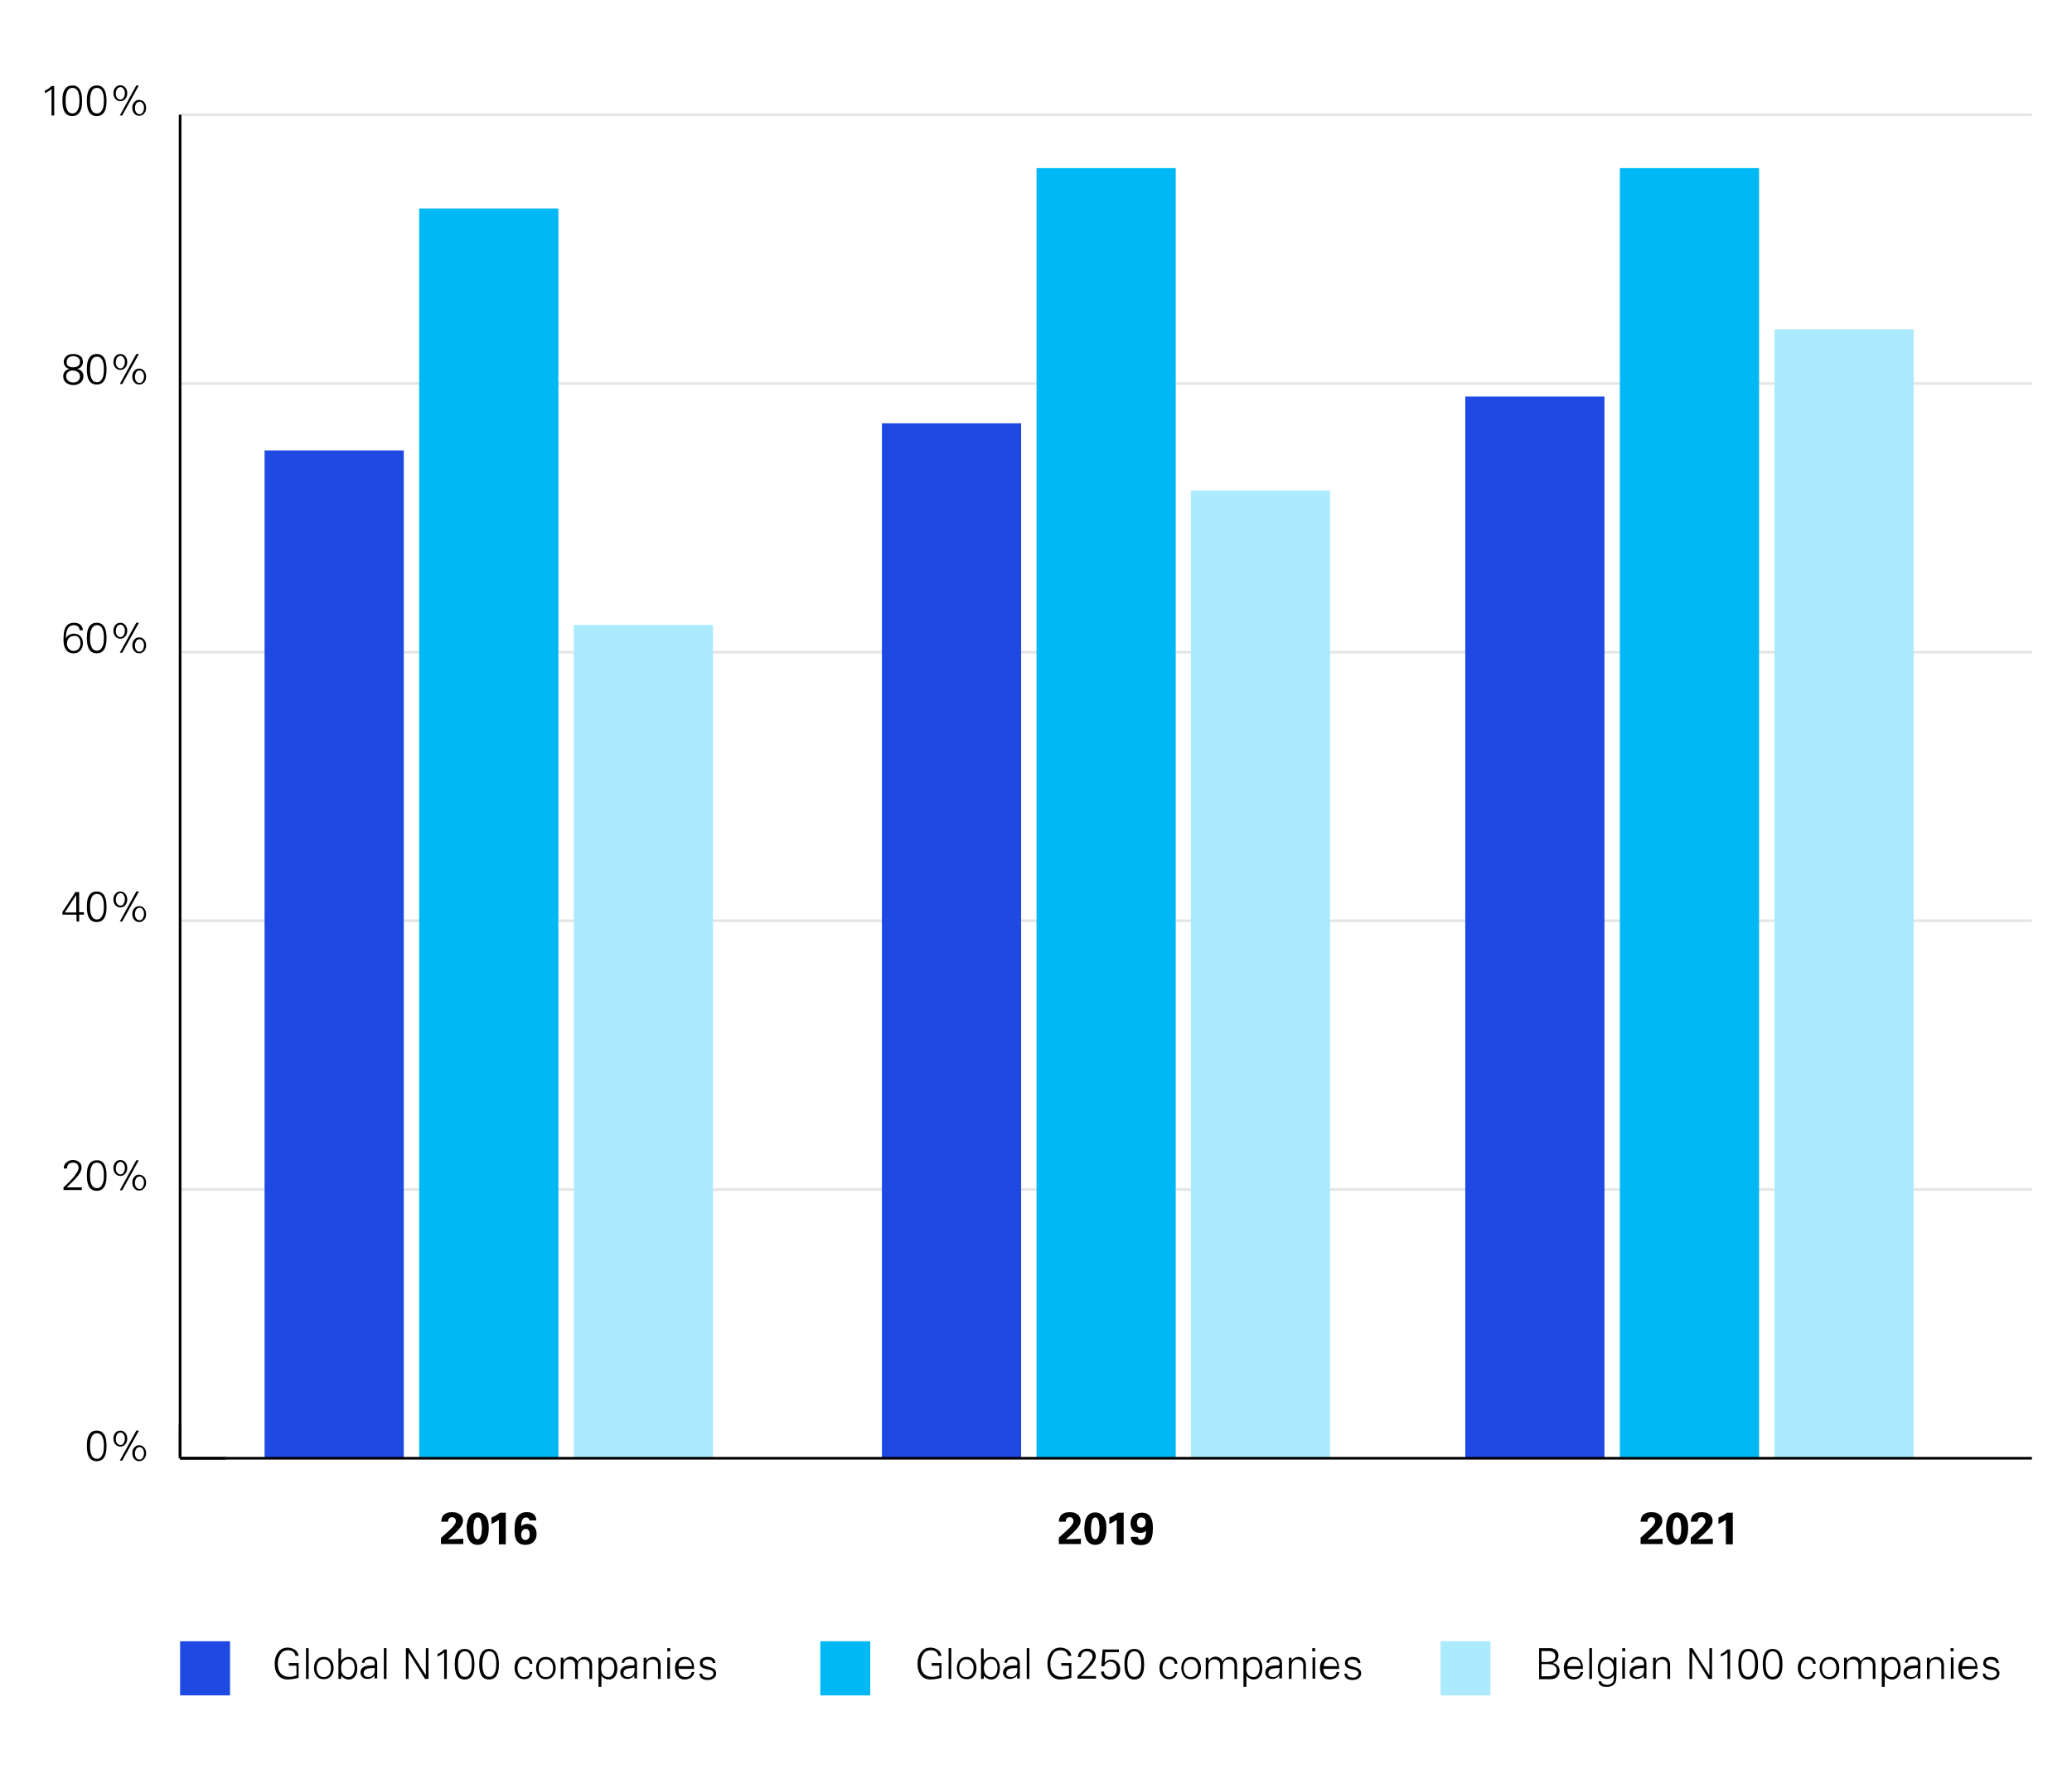 <?xml version="1.0" encoding="utf-8"?>
<!-- Generator: Adobe Illustrator 27.0.0, SVG Export Plug-In . SVG Version: 6.00 Build 0)  -->
<svg version="1.1" id="Layer_1" xmlns="http://www.w3.org/2000/svg" xmlns:xlink="http://www.w3.org/1999/xlink" x="0px" y="0px"
	 viewBox="0 0 780 668.1" style="enable-background:new 0 0 780 668.1;" xml:space="preserve">
<style type="text/css">
	.st0{fill:none;stroke:#E5E5E5;stroke-miterlimit:10;}
	.st1{fill:#ACEAFF;}
	.st2{fill:#00B8F5;}
	.st3{fill:#1E49E2;}
	.st4{fill:none;stroke:#000000;stroke-miterlimit:10;}
</style>
<g>
	<line class="st0" x1="67.8" y1="447.9" x2="764.9" y2="447.9"/>
	<line class="st0" x1="67.8" y1="346.7" x2="764.9" y2="346.7"/>
	<line class="st0" x1="67.8" y1="245.6" x2="764.9" y2="245.6"/>
	<line class="st0" x1="67.8" y1="144.4" x2="764.9" y2="144.4"/>
	<line class="st0" x1="67.8" y1="43.2" x2="764.9" y2="43.2"/>
	<g>
		<rect x="216" y="235.3" class="st1" width="52.4" height="313.8"/>
		<rect x="157.8" y="78.5" class="st2" width="52.4" height="470.7"/>
		<rect x="99.6" y="169.6" class="st3" width="52.4" height="379.6"/>
	</g>
	<g>
		<rect x="448.3" y="184.7" class="st1" width="52.4" height="364.4"/>
		<rect x="390.2" y="63.3" class="st2" width="52.4" height="485.8"/>
		<rect x="332" y="159.4" class="st3" width="52.4" height="389.7"/>
	</g>
	<g>
		<rect x="668" y="124" class="st1" width="52.4" height="425.1"/>
		<rect x="609.8" y="63.3" class="st2" width="52.4" height="485.8"/>
		<rect x="551.6" y="149.3" class="st3" width="52.4" height="399.8"/>
	</g>
	<line class="st4" x1="67.8" y1="549.1" x2="67.8" y2="536.4"/>
	<path class="st4" d="M300.2,549.1"/>
	<g>
		<g>
			<path d="M39.4,540.5c0.5,1,0.7,2.3,0.7,4c0,1.7-0.2,3-0.7,3.9c-0.6,1.2-1.6,1.8-3,1.8c-1.4,0-2.4-0.6-3-1.8c-0.5-1-0.7-2.3-0.7-4
				c0-1.7,0.2-3,0.7-3.9c0.6-1.2,1.6-1.8,3-1.8C37.8,538.7,38.8,539.3,39.4,540.5z M34.3,541.5c-0.3,0.8-0.4,1.8-0.4,3
				s0.1,2.3,0.4,3c0.4,1.2,1.1,1.8,2.2,1.8c1,0,1.7-0.6,2.2-1.8c0.3-0.8,0.4-1.8,0.4-3c0-1.3-0.1-2.3-0.4-3
				c-0.4-1.2-1.1-1.8-2.2-1.8C35.4,539.7,34.7,540.3,34.3,541.5z"/>
			<path d="M47.2,539.6c0.5,0.6,0.7,1.3,0.7,2.1c0,0.8-0.2,1.5-0.7,2.1c-0.5,0.6-1.1,0.9-1.9,0.9c-0.8,0-1.4-0.3-1.9-0.9
				c-0.5-0.6-0.7-1.3-0.7-2.1s0.2-1.6,0.7-2.1c0.5-0.6,1.1-0.9,1.9-0.9C46.1,538.7,46.7,539,47.2,539.6z M44,540.2
				c-0.2,0.4-0.4,0.9-0.4,1.6c0,0.6,0.1,1.1,0.4,1.5c0.3,0.5,0.7,0.8,1.3,0.8c0.6,0,1-0.2,1.3-0.8c0.2-0.4,0.4-0.9,0.4-1.6
				c0-0.6-0.1-1.1-0.4-1.5c-0.3-0.5-0.7-0.8-1.3-0.8C44.8,539.4,44.3,539.7,44,540.2z M52.3,538.7L46,550h-0.9l6.2-11.3H52.3z
				 M54.3,545.1c0.5,0.6,0.7,1.3,0.7,2.1c0,0.8-0.2,1.5-0.7,2.1c-0.5,0.6-1.1,0.9-1.9,0.9c-0.8,0-1.4-0.3-1.9-0.9
				c-0.5-0.6-0.7-1.3-0.7-2.1c0-0.8,0.2-1.6,0.7-2.1c0.5-0.6,1.1-0.9,1.9-0.9C53.2,544.2,53.8,544.5,54.3,545.1z M51.2,545.7
				c-0.2,0.4-0.4,0.9-0.4,1.6c0,0.6,0.1,1.1,0.4,1.5c0.3,0.5,0.7,0.8,1.3,0.8c0.6,0,1-0.2,1.3-0.8c0.2-0.4,0.4-0.9,0.4-1.6
				c0-0.6-0.1-1.1-0.4-1.5c-0.3-0.5-0.7-0.8-1.3-0.8C51.9,544.9,51.5,545.2,51.2,545.7z"/>
		</g>
	</g>
	<g>
		<g>
			<path d="M23.9,448.2v-1.1c0.8-0.7,1.5-1.4,2.1-2c1.1-1.1,1.9-2,2.4-2.8c0.8-1.1,1.2-1.9,1.2-2.5c0-0.6-0.2-1.1-0.6-1.5
				s-1-0.5-1.6-0.5c-0.7,0-1.2,0.2-1.6,0.6s-0.6,0.9-0.6,1.6H24c0-1,0.3-1.7,1-2.3s1.5-0.9,2.4-0.9c0.9,0,1.7,0.2,2.3,0.7
				c0.7,0.5,1,1.2,1,2.2c0,0.8-0.4,1.7-1.1,2.7c-0.3,0.4-0.6,0.8-1,1.2c-0.4,0.4-0.8,0.9-1.3,1.4l-2.2,2.1h5.7v1H23.9z"/>
			<path d="M39.4,438.7c0.5,1,0.7,2.3,0.7,4c0,1.7-0.2,3-0.7,3.9c-0.6,1.2-1.6,1.8-3,1.8c-1.4,0-2.4-0.6-3-1.8c-0.5-1-0.7-2.3-0.7-4
				c0-1.7,0.2-3,0.7-3.9c0.6-1.2,1.6-1.8,3-1.8C37.8,436.8,38.8,437.5,39.4,438.7z M34.3,439.6c-0.3,0.8-0.4,1.8-0.4,3
				s0.1,2.3,0.4,3c0.4,1.2,1.1,1.8,2.2,1.8c1,0,1.7-0.6,2.2-1.8c0.3-0.8,0.4-1.8,0.4-3c0-1.3-0.1-2.3-0.4-3
				c-0.4-1.2-1.1-1.8-2.2-1.8C35.4,437.8,34.7,438.4,34.3,439.6z"/>
			<path d="M47.2,437.7c0.5,0.6,0.7,1.3,0.7,2.1c0,0.8-0.2,1.5-0.7,2.1c-0.5,0.6-1.1,0.9-1.9,0.9c-0.8,0-1.4-0.3-1.9-0.9
				c-0.5-0.6-0.7-1.3-0.7-2.1s0.2-1.6,0.7-2.1c0.5-0.6,1.1-0.9,1.9-0.9C46.1,436.8,46.7,437.1,47.2,437.7z M44,438.3
				c-0.2,0.4-0.4,0.9-0.4,1.6c0,0.6,0.1,1.1,0.4,1.5c0.3,0.5,0.7,0.8,1.3,0.8c0.6,0,1-0.2,1.3-0.8c0.2-0.4,0.4-0.9,0.4-1.6
				c0-0.6-0.1-1.1-0.4-1.5c-0.3-0.5-0.7-0.8-1.3-0.8C44.8,437.6,44.3,437.8,44,438.3z M52.3,436.8L46,448.2h-0.9l6.2-11.3H52.3z
				 M54.3,443.2c0.5,0.6,0.7,1.3,0.7,2.1c0,0.8-0.2,1.5-0.7,2.1c-0.5,0.6-1.1,0.9-1.9,0.9c-0.8,0-1.4-0.3-1.9-0.9
				c-0.5-0.6-0.7-1.3-0.7-2.1c0-0.8,0.2-1.6,0.7-2.1c0.5-0.6,1.1-0.9,1.9-0.9C53.2,442.4,53.8,442.7,54.3,443.2z M51.2,443.8
				c-0.2,0.4-0.4,0.9-0.4,1.6c0,0.6,0.1,1.1,0.4,1.5c0.3,0.5,0.7,0.8,1.3,0.8c0.6,0,1-0.2,1.3-0.8c0.2-0.4,0.4-0.9,0.4-1.6
				c0-0.6-0.1-1.1-0.4-1.5c-0.3-0.5-0.7-0.8-1.3-0.8C51.9,443.1,51.5,443.3,51.2,443.8z"/>
		</g>
	</g>
	<g>
		<g>
			<path d="M28.7,344.4h-5.2v-1l4.9-7.5h1.4v7.6h1.8v0.9h-1.8v2.6h-1V344.4z M28.7,337l-4.3,6.6h4.3V337z"/>
			<path d="M39.4,337.5c0.5,1,0.7,2.3,0.7,4c0,1.7-0.2,3-0.7,3.9c-0.6,1.2-1.6,1.8-3,1.8c-1.4,0-2.4-0.6-3-1.8c-0.5-1-0.7-2.3-0.7-4
				c0-1.7,0.2-3,0.7-3.9c0.6-1.2,1.6-1.8,3-1.8C37.8,335.7,38.8,336.3,39.4,337.5z M34.3,338.4c-0.3,0.8-0.4,1.8-0.4,3
				s0.1,2.3,0.4,3c0.4,1.2,1.1,1.8,2.2,1.8c1,0,1.7-0.6,2.2-1.8c0.3-0.8,0.4-1.8,0.4-3c0-1.3-0.1-2.3-0.4-3
				c-0.4-1.2-1.1-1.8-2.2-1.8C35.4,336.6,34.7,337.2,34.3,338.4z"/>
			<path d="M47.2,336.6c0.5,0.6,0.7,1.3,0.7,2.1c0,0.8-0.2,1.5-0.7,2.1c-0.5,0.6-1.1,0.9-1.9,0.9c-0.8,0-1.4-0.3-1.9-0.9
				c-0.5-0.6-0.7-1.3-0.7-2.1s0.2-1.6,0.7-2.1c0.5-0.6,1.1-0.9,1.9-0.9C46.1,335.7,46.7,336,47.2,336.6z M44,337.1
				c-0.2,0.4-0.4,0.9-0.4,1.6c0,0.6,0.1,1.1,0.4,1.5c0.3,0.5,0.7,0.8,1.3,0.8c0.6,0,1-0.2,1.3-0.8c0.2-0.4,0.4-0.9,0.4-1.6
				c0-0.6-0.1-1.1-0.4-1.5c-0.3-0.5-0.7-0.8-1.3-0.8C44.8,336.4,44.3,336.6,44,337.1z M52.3,335.7L46,347h-0.9l6.2-11.3H52.3z
				 M54.3,342.1c0.5,0.6,0.7,1.3,0.7,2.1c0,0.8-0.2,1.5-0.7,2.1c-0.5,0.6-1.1,0.9-1.9,0.9c-0.8,0-1.4-0.3-1.9-0.9
				c-0.5-0.6-0.7-1.3-0.7-2.1c0-0.8,0.2-1.6,0.7-2.1c0.5-0.6,1.1-0.9,1.9-0.9C53.2,341.2,53.8,341.5,54.3,342.1z M51.2,342.6
				c-0.2,0.4-0.4,0.9-0.4,1.6c0,0.6,0.1,1.1,0.4,1.5c0.3,0.5,0.7,0.8,1.3,0.8c0.6,0,1-0.2,1.3-0.8c0.2-0.4,0.4-0.9,0.4-1.6
				c0-0.6-0.1-1.1-0.4-1.5c-0.3-0.5-0.7-0.8-1.3-0.8C51.9,341.9,51.5,342.1,51.2,342.6z"/>
		</g>
	</g>
	<g>
		<g>
			<path d="M30.2,235.2c0.6,0.5,1,1.2,1,2.1H30c0-0.3-0.1-0.5-0.2-0.8c-0.1-0.2-0.3-0.4-0.5-0.6c-0.2-0.2-0.4-0.3-0.7-0.4
				c-0.3-0.1-0.5-0.1-0.8-0.1c-1.2,0-2,0.6-2.5,1.7c-0.3,0.8-0.5,1.9-0.5,3.3c0.3-0.6,0.6-1,1.2-1.3c0.5-0.3,1.1-0.5,1.8-0.5
				c1,0,1.9,0.3,2.5,1c0.6,0.7,0.9,1.5,0.9,2.6c0,1.1-0.3,2-0.9,2.7c-0.6,0.7-1.5,1.1-2.5,1.1c-1.4,0-2.5-0.5-3.1-1.6
				c-0.6-0.9-0.8-2.1-0.8-3.6c0-1.2,0.1-2.1,0.2-2.9c0.2-1,0.6-1.9,1.1-2.4c0.7-0.7,1.5-1,2.7-1C28.8,234.5,29.6,234.7,30.2,235.2z
				 M26.7,239.7c-0.3,0.1-0.6,0.3-0.8,0.6c-0.2,0.3-0.4,0.6-0.5,0.9s-0.2,0.7-0.2,1.2c0,0.7,0.2,1.3,0.7,1.9
				c0.5,0.5,1.1,0.8,1.8,0.8c0.8,0,1.4-0.3,1.9-0.8c0.4-0.5,0.7-1.2,0.7-2c0-0.8-0.2-1.5-0.5-2c-0.4-0.6-1-0.9-1.8-0.9
				C27.4,239.5,27,239.6,26.7,239.7z"/>
			<path d="M39.4,236.3c0.5,1,0.7,2.3,0.7,4c0,1.7-0.2,3-0.7,3.9c-0.6,1.2-1.6,1.8-3,1.8c-1.4,0-2.4-0.6-3-1.8c-0.5-1-0.7-2.3-0.7-4
				c0-1.7,0.2-3,0.7-3.9c0.6-1.2,1.6-1.8,3-1.8C37.8,234.5,38.8,235.1,39.4,236.3z M34.3,237.2c-0.3,0.8-0.4,1.8-0.4,3
				c0,1.3,0.1,2.3,0.4,3c0.4,1.2,1.1,1.8,2.2,1.8c1,0,1.7-0.6,2.2-1.8c0.3-0.8,0.4-1.8,0.4-3c0-1.3-0.1-2.3-0.4-3
				c-0.4-1.2-1.1-1.8-2.2-1.8C35.4,235.5,34.7,236.1,34.3,237.2z"/>
			<path d="M47.2,235.4c0.5,0.6,0.7,1.3,0.7,2.1c0,0.8-0.2,1.5-0.7,2.1c-0.5,0.6-1.1,0.9-1.9,0.9c-0.8,0-1.4-0.3-1.9-0.9
				c-0.5-0.6-0.7-1.3-0.7-2.1c0-0.8,0.2-1.6,0.7-2.1c0.5-0.6,1.1-0.9,1.9-0.9C46.1,234.5,46.7,234.8,47.2,235.4z M44,236
				c-0.2,0.4-0.4,0.9-0.4,1.6c0,0.6,0.1,1.1,0.4,1.5c0.3,0.5,0.7,0.8,1.3,0.8c0.6,0,1-0.3,1.3-0.8c0.2-0.4,0.4-0.9,0.4-1.6
				c0-0.6-0.1-1.1-0.4-1.5c-0.3-0.5-0.7-0.8-1.3-0.8C44.8,235.2,44.3,235.5,44,236z M52.3,234.5L46,245.8h-0.9l6.2-11.3H52.3z
				 M54.3,240.9c0.5,0.6,0.7,1.3,0.7,2.1c0,0.8-0.2,1.5-0.7,2.1c-0.5,0.6-1.1,0.9-1.9,0.9c-0.8,0-1.4-0.3-1.9-0.9
				c-0.5-0.6-0.7-1.3-0.7-2.1c0-0.8,0.2-1.6,0.7-2.1c0.5-0.6,1.1-0.9,1.9-0.9C53.2,240,53.8,240.3,54.3,240.9z M51.2,241.5
				c-0.2,0.4-0.4,0.9-0.4,1.6c0,0.6,0.1,1.1,0.4,1.5c0.3,0.5,0.7,0.8,1.3,0.8c0.6,0,1-0.3,1.3-0.8c0.2-0.4,0.4-0.9,0.4-1.6
				c0-0.6-0.1-1.1-0.4-1.5c-0.3-0.5-0.7-0.8-1.3-0.8C51.9,240.7,51.5,241,51.2,241.5z"/>
		</g>
	</g>
	<g>
		<g>
			<path d="M24.6,138c-0.4-0.5-0.6-1.1-0.6-1.7c0-1,0.4-1.7,1.1-2.3c0.7-0.5,1.5-0.7,2.5-0.7c1,0,1.8,0.2,2.5,0.7
				c0.8,0.5,1.1,1.3,1.1,2.3c0,0.7-0.2,1.2-0.6,1.7c-0.4,0.5-0.9,0.8-1.6,0.9c0.8,0.2,1.4,0.5,1.8,1c0.4,0.5,0.6,1,0.6,1.8
				c0,1-0.4,1.9-1.2,2.5c-0.7,0.5-1.5,0.8-2.6,0.8c-1,0-1.9-0.3-2.6-0.8c-0.8-0.6-1.2-1.4-1.2-2.5c0-0.7,0.2-1.3,0.6-1.8
				s1-0.8,1.8-1C25.6,138.8,25,138.5,24.6,138z M25.7,143.4c0.5,0.4,1.1,0.6,1.8,0.6c0.8,0,1.4-0.2,1.8-0.5c0.5-0.4,0.8-1,0.8-1.7
				c0-0.4-0.1-0.7-0.2-1c-0.1-0.3-0.3-0.5-0.6-0.7c-0.2-0.2-0.5-0.3-0.8-0.4c-0.3-0.1-0.7-0.2-1-0.2c-0.8,0-1.4,0.2-1.8,0.5
				c-0.5,0.4-0.8,1-0.8,1.7C24.9,142.4,25.2,142.9,25.7,143.4z M25.7,137.8c0.5,0.4,1.1,0.5,1.9,0.5c0.8,0,1.4-0.2,1.8-0.5
				c0.5-0.4,0.7-0.9,0.7-1.6s-0.3-1.2-0.8-1.6c-0.5-0.3-1-0.5-1.7-0.5c-0.7,0-1.3,0.2-1.7,0.5c-0.5,0.4-0.8,0.9-0.8,1.6
				C25,137,25.2,137.5,25.7,137.8z"/>
			<path d="M39.4,135.1c0.5,1,0.7,2.3,0.7,4c0,1.7-0.2,3-0.7,3.9c-0.6,1.2-1.6,1.8-3,1.8c-1.4,0-2.4-0.6-3-1.8c-0.5-1-0.7-2.3-0.7-4
				c0-1.7,0.2-3,0.7-3.9c0.6-1.2,1.6-1.8,3-1.8C37.8,133.3,38.8,133.9,39.4,135.1z M34.3,136.1c-0.3,0.8-0.4,1.8-0.4,3
				c0,1.3,0.1,2.3,0.4,3c0.4,1.2,1.1,1.8,2.2,1.8c1,0,1.7-0.6,2.2-1.8c0.3-0.8,0.4-1.8,0.4-3c0-1.3-0.1-2.3-0.4-3
				c-0.4-1.2-1.1-1.8-2.2-1.8C35.4,134.3,34.7,134.9,34.3,136.1z"/>
			<path d="M47.2,134.2c0.5,0.6,0.7,1.3,0.7,2.1c0,0.8-0.2,1.5-0.7,2.1c-0.5,0.6-1.1,0.9-1.9,0.9c-0.8,0-1.4-0.3-1.9-0.9
				c-0.5-0.6-0.7-1.3-0.7-2.1c0-0.8,0.2-1.6,0.7-2.1c0.5-0.6,1.1-0.9,1.9-0.9C46.1,133.3,46.7,133.6,47.2,134.2z M44,134.8
				c-0.2,0.4-0.4,0.9-0.4,1.6c0,0.6,0.1,1.1,0.4,1.5c0.3,0.5,0.7,0.8,1.3,0.8c0.6,0,1-0.3,1.3-0.8c0.2-0.4,0.4-0.9,0.4-1.6
				c0-0.6-0.1-1.1-0.4-1.5c-0.3-0.5-0.7-0.8-1.3-0.8C44.8,134,44.3,134.3,44,134.8z M52.3,133.3L46,144.6h-0.9l6.2-11.3H52.3z
				 M54.3,139.7c0.5,0.6,0.7,1.3,0.7,2.1c0,0.8-0.2,1.5-0.7,2.1c-0.5,0.6-1.1,0.9-1.9,0.9c-0.8,0-1.4-0.3-1.9-0.9
				c-0.5-0.6-0.7-1.3-0.7-2.1c0-0.8,0.2-1.6,0.7-2.1c0.5-0.6,1.1-0.9,1.9-0.9C53.2,138.8,53.8,139.1,54.3,139.7z M51.2,140.3
				c-0.2,0.4-0.4,0.9-0.4,1.6c0,0.6,0.1,1.1,0.4,1.5c0.3,0.5,0.7,0.8,1.3,0.8c0.6,0,1-0.3,1.3-0.8c0.2-0.4,0.4-0.9,0.4-1.6
				c0-0.6-0.1-1.1-0.4-1.5c-0.3-0.5-0.7-0.8-1.3-0.8C51.9,139.5,51.5,139.8,51.2,140.3z"/>
		</g>
	</g>
	<g>
		<g>
			<path d="M16.9,34.1c0.5-0.2,0.9-0.4,1.3-0.7c0.4-0.3,0.8-0.6,1.2-1h1v11.1h-1v-10c-0.3,0.3-0.7,0.6-1.2,0.9
				c-0.4,0.2-0.8,0.5-1.3,0.7V34.1z"/>
			<path d="M30.2,34c0.5,1,0.7,2.3,0.7,4c0,1.7-0.2,3-0.7,3.9c-0.6,1.2-1.6,1.8-3,1.8c-1.4,0-2.4-0.6-3-1.8c-0.5-1-0.7-2.3-0.7-4
				c0-1.7,0.2-3,0.7-3.9c0.6-1.2,1.6-1.8,3-1.8C28.6,32.1,29.6,32.8,30.2,34z M25.1,34.9c-0.3,0.8-0.4,1.8-0.4,3
				c0,1.3,0.1,2.3,0.4,3c0.4,1.2,1.1,1.8,2.2,1.8c1,0,1.7-0.6,2.2-1.8c0.3-0.8,0.4-1.8,0.4-3c0-1.3-0.1-2.3-0.4-3
				c-0.4-1.2-1.1-1.8-2.2-1.8C26.2,33.1,25.5,33.7,25.1,34.9z"/>
			<path d="M39.4,34c0.5,1,0.7,2.3,0.7,4c0,1.7-0.2,3-0.7,3.9c-0.6,1.2-1.6,1.8-3,1.8c-1.4,0-2.4-0.6-3-1.8c-0.5-1-0.7-2.3-0.7-4
				c0-1.7,0.2-3,0.7-3.9c0.6-1.2,1.6-1.8,3-1.8C37.8,32.1,38.8,32.8,39.4,34z M34.3,34.9c-0.3,0.8-0.4,1.8-0.4,3
				c0,1.3,0.1,2.3,0.4,3c0.4,1.2,1.1,1.8,2.2,1.8c1,0,1.7-0.6,2.2-1.8c0.3-0.8,0.4-1.8,0.4-3c0-1.3-0.1-2.3-0.4-3
				c-0.4-1.2-1.1-1.8-2.2-1.8C35.4,33.1,34.7,33.7,34.3,34.9z"/>
			<path d="M47.2,33c0.5,0.6,0.7,1.3,0.7,2.1c0,0.8-0.2,1.5-0.7,2.1c-0.5,0.6-1.1,0.9-1.9,0.9c-0.8,0-1.4-0.3-1.9-0.9
				c-0.5-0.6-0.7-1.3-0.7-2.1c0-0.8,0.2-1.6,0.7-2.1c0.5-0.6,1.1-0.9,1.9-0.9C46.1,32.1,46.7,32.4,47.2,33z M44,33.6
				c-0.2,0.4-0.4,0.9-0.4,1.6c0,0.6,0.1,1.1,0.4,1.5c0.3,0.5,0.7,0.8,1.3,0.8c0.6,0,1-0.3,1.3-0.8c0.2-0.4,0.4-0.9,0.4-1.6
				c0-0.6-0.1-1.1-0.4-1.5c-0.3-0.5-0.7-0.8-1.3-0.8C44.8,32.9,44.3,33.1,44,33.6z M52.3,32.1L46,43.5h-0.9l6.2-11.3H52.3z
				 M54.3,38.5c0.5,0.6,0.7,1.3,0.7,2.1c0,0.8-0.2,1.5-0.7,2.1c-0.5,0.6-1.1,0.9-1.9,0.9c-0.8,0-1.4-0.3-1.9-0.9
				c-0.5-0.6-0.7-1.3-0.7-2.1c0-0.8,0.2-1.6,0.7-2.1c0.5-0.6,1.1-0.9,1.9-0.9C53.2,37.7,53.8,37.9,54.3,38.5z M51.2,39.1
				c-0.2,0.4-0.4,0.9-0.4,1.6c0,0.6,0.1,1.1,0.4,1.5c0.3,0.5,0.7,0.8,1.3,0.8c0.6,0,1-0.3,1.3-0.8c0.2-0.4,0.4-0.9,0.4-1.6
				c0-0.6-0.1-1.1-0.4-1.5c-0.3-0.5-0.7-0.8-1.3-0.8C51.9,38.4,51.5,38.6,51.2,39.1z"/>
		</g>
	</g>
	<line class="st4" x1="67.8" y1="549.1" x2="67.8" y2="43.2"/>
	<line class="st4" x1="67.8" y1="549.1" x2="85.2" y2="549.1"/>
	<rect x="67.8" y="618" class="st3" width="18.8" height="20.4"/>
	<rect x="308.8" y="618" class="st2" width="18.8" height="20.4"/>
	<g>
		<g>
			<path d="M354.4,626.3v5.4c-0.7,0.3-1.3,0.4-2,0.5c-0.7,0.1-1.4,0.2-2.1,0.2c-1.5,0-2.7-0.5-3.6-1.6c-0.9-1.1-1.3-2.5-1.3-4.4
				c0-1.6,0.4-3,1.2-4.1c0.9-1.3,2.1-1.9,3.7-1.9c1,0,1.9,0.3,2.7,0.8c0.8,0.6,1.3,1.3,1.4,2.3h-1.2c0-0.4-0.1-0.7-0.3-0.9
				c-0.2-0.3-0.4-0.5-0.6-0.7s-0.5-0.3-0.9-0.4c-0.3-0.1-0.7-0.1-1-0.1c-1.3,0-2.3,0.5-2.9,1.6c-0.6,0.9-0.9,2.1-0.9,3.4
				c0,1.6,0.3,2.8,1,3.6c0.7,0.9,1.9,1.4,3.4,1.4c0.2,0,0.4,0,0.6,0s0.4-0.1,0.6-0.1s0.4-0.1,0.6-0.2c0.2-0.1,0.5-0.1,0.8-0.2v-3.7
				h-2.9v-1H354.4z"/>
			<path d="M358.1,632.2h-1v-11.6h1V632.2z"/>
			<path d="M366.7,625.2c0.6,0.8,0.9,1.8,0.9,2.9c0,1.2-0.3,2.1-0.9,2.9c-0.7,0.9-1.6,1.3-2.8,1.3c-1.2,0-2.1-0.4-2.8-1.3
				c-0.6-0.8-0.9-1.8-0.9-2.9c0-1.2,0.3-2.1,0.9-2.9c0.7-0.9,1.6-1.3,2.8-1.3C365.1,623.9,366,624.3,366.7,625.2z M365.9,625.9
				c-0.5-0.8-1.2-1.1-2.1-1.1c-0.9,0-1.6,0.4-2.1,1.1c-0.4,0.6-0.6,1.4-0.6,2.3c0,0.9,0.2,1.6,0.6,2.2c0.5,0.8,1.2,1.1,2.1,1.1
				c0.9,0,1.6-0.4,2.1-1.1c0.4-0.6,0.6-1.4,0.6-2.3C366.6,627.3,366.4,626.5,365.9,625.9z"/>
			<path d="M370.3,632.2h-1c0-0.1,0-0.3,0-0.4s0-0.4,0-0.6c0-0.4,0-0.7,0-0.8v-9.7h1v4.7l0,0c0.3-0.5,0.7-0.8,1.2-1.1
				c0.5-0.3,1-0.4,1.6-0.4c1.1,0,1.9,0.4,2.5,1.3c0.5,0.8,0.8,1.7,0.8,2.9c0,1.2-0.2,2.1-0.7,2.9c-0.6,0.9-1.4,1.4-2.5,1.4
				c-0.6,0-1.1-0.1-1.6-0.4c-0.5-0.2-0.9-0.6-1.2-1.1l0,0.1L370.3,632.2z M371,625.8c-0.4,0.6-0.6,1.3-0.6,2.2c0,1,0.2,1.9,0.6,2.4
				c0.5,0.7,1.2,1.1,2.2,1.1c0.8,0,1.4-0.4,1.8-1.2c0.3-0.6,0.5-1.4,0.5-2.3c0-0.9-0.2-1.6-0.5-2.2c-0.4-0.7-1.1-1.1-1.9-1.1
				C372.1,624.8,371.5,625.1,371,625.8z"/>
			<path d="M383,626.5c0-0.6-0.2-1.1-0.5-1.4c-0.3-0.2-0.8-0.4-1.4-0.4c-0.6,0-1,0.1-1.4,0.3s-0.6,0.6-0.6,1.1h-1
				c0.1-0.8,0.4-1.4,1-1.7s1.2-0.6,2-0.6c0.9,0,1.6,0.2,2.1,0.6c0.5,0.4,0.7,1.1,0.7,2v3.8c0,0.1,0,0.3,0,0.5c0,0.2,0,0.4,0,0.6
				c0,0.4,0,0.7,0,0.7h-1l0-1.2l-0.1,0.1c-0.2,0.4-0.5,0.7-1,0.9c-0.5,0.3-1,0.4-1.5,0.4c-0.8,0-1.4-0.2-1.9-0.6
				c-0.5-0.5-0.8-1.1-0.8-1.8c0-0.5,0.1-1,0.4-1.4c0.3-0.4,0.7-0.7,1.2-0.9c0.4-0.2,0.8-0.3,1.2-0.3s0.9-0.1,1.5-0.1
				c0.1,0,0.3,0,0.4,0c0.2,0,0.4,0,0.6,0V626.5z M379.3,631.1c0.3,0.3,0.8,0.4,1.3,0.4c1,0,1.6-0.4,2-1.1c0.3-0.5,0.4-1.3,0.4-2.3
				h-0.7c-1.1,0-1.8,0.1-2.3,0.3c-0.8,0.3-1.2,0.8-1.2,1.6C378.8,630.5,379,630.9,379.3,631.1z"/>
			<path d="M387.5,632.2h-1v-11.6h1V632.2z"/>
			<path d="M403.3,626.3v5.4c-0.7,0.3-1.3,0.4-2,0.5c-0.7,0.1-1.4,0.2-2.1,0.2c-1.5,0-2.7-0.5-3.6-1.6c-0.9-1.1-1.3-2.5-1.3-4.4
				c0-1.6,0.4-3,1.2-4.1c0.9-1.3,2.1-1.9,3.7-1.9c1,0,1.9,0.3,2.7,0.8c0.8,0.6,1.3,1.3,1.4,2.3H402c0-0.4-0.1-0.7-0.3-0.9
				c-0.2-0.3-0.4-0.5-0.6-0.7s-0.5-0.3-0.9-0.4c-0.3-0.1-0.7-0.1-1-0.1c-1.3,0-2.3,0.5-2.9,1.6c-0.6,0.9-0.9,2.1-0.9,3.4
				c0,1.6,0.3,2.8,1,3.6c0.7,0.9,1.9,1.4,3.4,1.4c0.2,0,0.4,0,0.6,0s0.4-0.1,0.6-0.1s0.4-0.1,0.6-0.2c0.2-0.1,0.5-0.1,0.8-0.2v-3.7
				h-2.9v-1H403.3z"/>
			<path d="M405.6,632.2v-1.1c0.8-0.7,1.5-1.4,2.1-2c1.1-1.1,1.9-2,2.4-2.8c0.8-1.1,1.2-1.9,1.2-2.5c0-0.6-0.2-1.1-0.6-1.5
				c-0.4-0.3-1-0.5-1.6-0.5c-0.7,0-1.2,0.2-1.6,0.6c-0.4,0.4-0.6,0.9-0.6,1.6h-1.1c0-1,0.3-1.7,1-2.3s1.5-0.9,2.4-0.9
				c0.9,0,1.7,0.2,2.3,0.7c0.7,0.5,1,1.2,1,2.2c0,0.8-0.4,1.7-1.1,2.7c-0.3,0.4-0.6,0.8-1,1.2s-0.8,0.9-1.3,1.4l-2.2,2.1h5.7v1
				H405.6z"/>
			<path d="M415.1,621.1h6.1v1h-5.1l-0.2,4l0,0c0.3-0.4,0.7-0.6,1.1-0.9c0.4-0.2,0.9-0.3,1.3-0.3c1,0,1.8,0.4,2.5,1.1
				c0.6,0.7,0.9,1.6,0.9,2.6c0,1.1-0.3,2-1,2.7c-0.6,0.7-1.5,1.1-2.6,1.1c-1,0-1.9-0.2-2.5-0.7c-0.7-0.5-1.1-1.3-1.1-2.3h1.1
				c0,0.6,0.2,1.1,0.7,1.5c0.4,0.3,1,0.5,1.6,0.5c0.8,0,1.5-0.3,1.9-0.9c0.4-0.5,0.6-1.2,0.6-2.1c0-0.8-0.2-1.5-0.6-1.9
				c-0.4-0.5-1.1-0.8-1.9-0.8c-0.5,0-1,0.2-1.4,0.5c-0.4,0.3-0.7,0.7-0.8,1.2h-1.1L415.1,621.1z"/>
			<path d="M430,622.7c0.5,1,0.7,2.3,0.7,4c0,1.7-0.2,3-0.7,3.9c-0.6,1.2-1.6,1.8-3,1.8c-1.4,0-2.4-0.6-3-1.8c-0.5-1-0.7-2.3-0.7-4
				c0-1.7,0.2-3,0.7-3.9c0.6-1.2,1.6-1.8,3-1.8C428.4,620.9,429.4,621.5,430,622.7z M424.8,623.6c-0.3,0.8-0.4,1.8-0.4,3
				s0.1,2.3,0.4,3c0.4,1.2,1.1,1.8,2.2,1.8c1,0,1.7-0.6,2.2-1.8c0.3-0.8,0.4-1.8,0.4-3c0-1.3-0.1-2.3-0.4-3
				c-0.4-1.2-1.1-1.8-2.2-1.8C426,621.8,425.3,622.4,424.8,623.6z"/>
			<path d="M442.2,626.6c0-0.6-0.2-1.1-0.6-1.4c-0.4-0.3-0.9-0.5-1.6-0.5c-0.7,0-1.3,0.3-1.7,1c-0.4,0.7-0.7,1.4-0.7,2.4
				c0,1,0.2,1.8,0.7,2.4c0.4,0.7,1,1,1.7,1c0.6,0,1.2-0.2,1.6-0.5c0.4-0.3,0.6-0.8,0.6-1.4h1c-0.3,1.8-1.3,2.7-3.1,2.7
				c-1.1,0-2-0.4-2.7-1.3c-0.6-0.8-0.9-1.8-0.9-3c0-1.2,0.3-2.2,0.9-2.9c0.7-0.9,1.5-1.3,2.7-1.3c0.9,0,1.6,0.2,2.2,0.7
				c0.6,0.5,0.9,1.1,0.9,2H442.2z"/>
			<path d="M451.2,625.2c0.6,0.8,0.9,1.8,0.9,2.9c0,1.2-0.3,2.1-0.9,2.9c-0.7,0.9-1.6,1.3-2.8,1.3c-1.2,0-2.2-0.4-2.8-1.3
				c-0.6-0.8-0.9-1.8-0.9-2.9c0-1.2,0.3-2.1,0.9-2.9c0.7-0.9,1.6-1.3,2.8-1.3C449.5,623.9,450.5,624.3,451.2,625.2z M450.4,625.9
				c-0.5-0.8-1.2-1.1-2.1-1.1c-0.9,0-1.6,0.4-2.1,1.1c-0.4,0.6-0.6,1.4-0.6,2.3c0,0.9,0.2,1.6,0.6,2.2c0.5,0.8,1.2,1.1,2.1,1.1
				c0.9,0,1.6-0.4,2.1-1.1c0.4-0.6,0.6-1.4,0.6-2.3C451,627.3,450.8,626.5,450.4,625.9z"/>
			<path d="M455,625.3L455,625.3c0.3-0.5,0.7-0.8,1.1-1.1c0.4-0.2,0.9-0.4,1.5-0.4c0.6,0,1.2,0.2,1.6,0.5s0.8,0.7,1,1.3
				c0.3-0.5,0.7-0.9,1.1-1.2c0.5-0.4,1-0.5,1.6-0.5c1.1,0,1.9,0.4,2.4,1.3c0.3,0.5,0.4,1.2,0.4,2v5h-1V627c0-0.7-0.2-1.2-0.6-1.6
				c-0.4-0.4-0.9-0.6-1.6-0.6c-0.4,0-0.7,0.1-1,0.2s-0.5,0.3-0.7,0.6c-0.2,0.2-0.3,0.5-0.4,0.9s-0.1,0.7-0.1,1.1v4.6h-1V627
				c0-0.7-0.2-1.2-0.6-1.6c-0.4-0.4-0.9-0.6-1.6-0.6c-0.4,0-0.7,0.1-1,0.2s-0.5,0.3-0.7,0.6c-0.2,0.2-0.3,0.5-0.4,0.9
				c-0.1,0.3-0.1,0.7-0.1,1.1v4.6h-1V626c0-0.1,0-0.3,0-0.4c0-0.1,0-0.2,0-0.3c0-0.4,0-0.6,0-0.8c0-0.2,0-0.3,0-0.3h1L455,625.3z"/>
			<path d="M468.1,635.2V626c0-0.1,0-0.3,0-0.4c0-0.1,0-0.2,0-0.3c0-0.4,0-0.6,0-0.8c0-0.2,0-0.3,0-0.3h1l0,1.2l0,0
				c0.3-0.5,0.7-0.8,1.2-1.1s1-0.4,1.6-0.4c1.1,0,1.9,0.4,2.5,1.3c0.5,0.8,0.8,1.7,0.8,2.9c0,1.2-0.2,2.1-0.7,2.9
				c-0.6,0.9-1.4,1.4-2.5,1.4c-0.6,0-1.1-0.1-1.6-0.4c-0.5-0.2-0.9-0.6-1.2-1.1l0,4.3H468.1z M469.7,630.4c0.5,0.7,1.2,1.1,2.2,1.1
				c0.8,0,1.4-0.4,1.8-1.2c0.3-0.6,0.5-1.4,0.5-2.3c0-0.9-0.2-1.6-0.5-2.2c-0.4-0.7-1.1-1-1.9-1c-0.9,0-1.5,0.3-2,1
				c-0.4,0.6-0.6,1.3-0.6,2.2C469.1,629,469.3,629.8,469.7,630.4z"/>
			<path d="M481.7,626.5c0-0.6-0.2-1.1-0.5-1.4c-0.3-0.2-0.8-0.4-1.4-0.4c-0.6,0-1,0.1-1.4,0.3s-0.6,0.6-0.6,1.1h-1
				c0.1-0.8,0.4-1.4,1-1.7s1.2-0.6,2-0.6c0.9,0,1.6,0.2,2.1,0.6c0.5,0.4,0.7,1.1,0.7,2v3.8c0,0.1,0,0.3,0,0.5c0,0.2,0,0.4,0,0.6
				c0,0.4,0,0.7,0,0.7h-1l0-1.2l-0.1,0.1c-0.2,0.4-0.5,0.7-1,0.9c-0.5,0.3-1,0.4-1.5,0.4c-0.8,0-1.4-0.2-1.9-0.6
				c-0.5-0.5-0.8-1.1-0.8-1.8c0-0.5,0.1-1,0.4-1.4c0.3-0.4,0.7-0.7,1.2-0.9c0.4-0.2,0.8-0.3,1.2-0.3s0.9-0.1,1.5-0.1
				c0.1,0,0.3,0,0.4,0c0.2,0,0.4,0,0.6,0V626.5z M478,631.1c0.3,0.3,0.8,0.4,1.3,0.4c1,0,1.6-0.4,2-1.1c0.3-0.5,0.4-1.3,0.4-2.3H481
				c-1.1,0-1.8,0.1-2.3,0.3c-0.8,0.3-1.2,0.8-1.2,1.6C477.5,630.5,477.7,630.9,478,631.1z"/>
			<path d="M486.2,632.2h-1V626c0-0.1,0-0.3,0-0.4c0-0.1,0-0.2,0-0.3c0-0.4,0-0.6,0-0.8c0-0.2,0-0.3,0-0.3h1l0,1.2l0,0
				c0.3-0.5,0.6-0.9,1.1-1.1c0.4-0.2,0.9-0.4,1.5-0.4c1.1,0,1.9,0.4,2.4,1.3c0.3,0.5,0.4,1.2,0.4,2v5h-1V627c0-0.7-0.2-1.2-0.6-1.6
				c-0.4-0.4-0.9-0.6-1.6-0.6c-0.4,0-0.7,0.1-1,0.2c-0.3,0.1-0.5,0.3-0.7,0.6c-0.2,0.2-0.3,0.5-0.4,0.9c-0.1,0.3-0.1,0.7-0.1,1.1
				V632.2z"/>
			<path d="M495.1,621.8H494v-1.2h1.1V621.8z M495.1,624.1v8h-1v-8H495.1z"/>
			<path d="M498.2,628.4c0,0.9,0.2,1.7,0.6,2.2c0.5,0.6,1.2,0.9,2.1,0.9c0.3,0,0.5,0,0.8-0.1c0.2-0.1,0.5-0.2,0.7-0.4
				c0.2-0.2,0.4-0.4,0.5-0.6s0.2-0.5,0.3-0.8h1c-0.2,1-0.7,1.7-1.3,2.1c-0.6,0.4-1.4,0.7-2.4,0.7c-1.1,0-2-0.4-2.7-1.3
				c-0.6-0.8-0.9-1.8-0.9-3c0-1.2,0.3-2.2,0.9-2.9c0.7-0.9,1.5-1.3,2.7-1.3c1.3,0,2.2,0.4,2.8,1.3c0.6,0.8,0.8,1.8,0.8,3.2H498.2z
				 M503.4,627.5c0-0.4-0.1-0.8-0.2-1.1c-0.1-0.3-0.3-0.6-0.5-0.9c-0.2-0.2-0.5-0.4-0.8-0.6c-0.3-0.1-0.7-0.2-1.1-0.2
				c-0.7,0-1.3,0.3-1.8,0.8c-0.4,0.5-0.6,1.1-0.7,1.9H503.4z"/>
			<path d="M507.2,624.4c0.5-0.3,1.2-0.5,2-0.5c0.9,0,1.5,0.2,2,0.5c0.6,0.4,0.9,1,0.9,1.8h-1c0-0.5-0.2-0.8-0.6-1
				c-0.4-0.2-0.8-0.3-1.4-0.3c-0.5,0-0.9,0.1-1.2,0.3c-0.4,0.2-0.6,0.6-0.6,1c0,0.5,0.4,0.9,1.2,1.1c0.4,0.1,0.8,0.2,1.2,0.4
				c0.4,0.1,0.9,0.2,1.3,0.4c0.4,0.1,0.7,0.4,1,0.7c0.2,0.3,0.4,0.7,0.4,1.2c0,0.9-0.3,1.5-1,2c-0.6,0.4-1.4,0.6-2.3,0.6
				c-0.8,0-1.5-0.2-2-0.5c-0.7-0.4-1-1.1-1-1.9h1c0,0.5,0.2,0.9,0.7,1.2c0.4,0.2,0.9,0.3,1.5,0.3c0.6,0,1-0.1,1.4-0.4
				c0.4-0.3,0.7-0.7,0.7-1.2c0-0.6-0.4-1-1.2-1.3c-0.1,0-0.6-0.2-1.4-0.3c-0.8-0.2-1.4-0.4-1.7-0.6c-0.5-0.4-0.8-0.9-0.8-1.5
				C506.3,625.4,506.6,624.8,507.2,624.4z"/>
		</g>
	</g>
	<rect x="542.3" y="618" class="st1" width="18.8" height="20.4"/>
	<g>
		<g>
			<path d="M579.4,632.2v-11.6l4.1,0c0.9,0,1.7,0.3,2.3,0.8c0.6,0.5,0.9,1.2,0.9,2.1c0,0.3-0.1,0.6-0.2,0.9s-0.3,0.5-0.4,0.8
				c-0.2,0.2-0.4,0.4-0.7,0.6c-0.3,0.2-0.6,0.3-0.9,0.4c0.8,0.1,1.5,0.5,1.9,1c0.5,0.5,0.7,1.2,0.7,2c0,0.8-0.3,1.5-0.8,2.1
				c-0.6,0.7-1.5,1-2.7,1H579.4z M582.9,625.7c0.8,0,1.4-0.1,1.8-0.4c0.6-0.4,0.8-0.9,0.8-1.6c0-0.8-0.3-1.3-0.8-1.6
				c-0.4-0.3-1.1-0.4-1.9-0.4h-2.5v4.1H582.9z M580.4,631.2h2.5c1,0,1.8-0.2,2.3-0.5c0.6-0.4,0.8-1,0.8-1.8c0-0.9-0.4-1.5-1.1-1.9
				c-0.5-0.3-1.4-0.4-2.7-0.4h-1.9V631.2z"/>
			<path d="M590,628.4c0,0.9,0.2,1.7,0.6,2.2c0.5,0.6,1.2,0.9,2.1,0.9c0.3,0,0.5,0,0.8-0.1s0.5-0.2,0.7-0.4c0.2-0.2,0.4-0.4,0.5-0.6
				c0.1-0.2,0.2-0.5,0.3-0.8h1c-0.2,1-0.7,1.7-1.3,2.1s-1.4,0.7-2.4,0.7c-1.1,0-2-0.4-2.7-1.3c-0.6-0.8-0.9-1.8-0.9-3
				c0-1.2,0.3-2.2,0.9-2.9c0.7-0.9,1.5-1.3,2.7-1.3c1.3,0,2.2,0.4,2.8,1.3c0.6,0.8,0.8,1.8,0.8,3.2H590z M595.1,627.5
				c0-0.4-0.1-0.8-0.2-1.1c-0.1-0.3-0.3-0.6-0.5-0.9s-0.5-0.4-0.8-0.6c-0.3-0.1-0.7-0.2-1.1-0.2c-0.7,0-1.3,0.3-1.8,0.8
				c-0.4,0.5-0.6,1.1-0.7,1.9H595.1z"/>
			<path d="M599.3,632.2h-1v-11.6h1V632.2z"/>
			<path d="M607.5,624.1h1c0,0.2,0,0.6,0,1c0,0.2,0,0.4,0,0.5c0,0.1,0,0.2,0,0.3v4.8c0,1.1-0.1,1.9-0.2,2.3
				c-0.2,0.8-0.7,1.4-1.5,1.8c-0.3,0.1-0.6,0.2-0.9,0.3c-0.3,0.1-0.6,0.1-1,0.1c-0.9,0-1.6-0.1-2.1-0.4c-0.7-0.4-1-0.9-1-1.7h1
				c0.1,0.4,0.3,0.8,0.8,1c0.4,0.2,0.9,0.3,1.5,0.3c0.6,0,1.2-0.2,1.7-0.6c0.5-0.4,0.7-0.9,0.7-1.6v-1.5c-0.2,0.5-0.6,0.8-1.1,1.1
				c-0.5,0.3-1,0.4-1.5,0.4c-1.1,0-2-0.4-2.6-1.2c-0.6-0.7-0.8-1.7-0.8-2.9c0-1.2,0.3-2.2,0.8-2.9c0.6-0.9,1.5-1.3,2.6-1.3
				c0.6,0,1.1,0.1,1.5,0.4c0.4,0.2,0.8,0.6,1.1,1.1l0-0.1L607.5,624.1z M606.8,625.8c-0.5-0.7-1.1-1-1.9-1c-0.8,0-1.4,0.4-1.9,1.1
				c-0.4,0.6-0.6,1.3-0.6,2.2s0.2,1.6,0.6,2.2c0.5,0.7,1.1,1.1,1.9,1.1c0.9,0,1.5-0.3,2-1c0.4-0.6,0.6-1.3,0.6-2.2
				C607.4,627.1,607.2,626.4,606.8,625.8z"/>
			<path d="M611.8,621.8h-1.1v-1.2h1.1V621.8z M611.7,624.1v8h-1v-8H611.7z"/>
			<path d="M618.9,626.5c0-0.6-0.2-1.1-0.5-1.4c-0.3-0.2-0.8-0.4-1.4-0.4c-0.6,0-1,0.1-1.4,0.3s-0.6,0.6-0.6,1.1h-1
				c0.1-0.8,0.4-1.4,1-1.7c0.5-0.4,1.2-0.6,2-0.6c0.9,0,1.6,0.2,2.1,0.6c0.5,0.4,0.7,1.1,0.7,2v3.8c0,0.1,0,0.3,0,0.5
				c0,0.2,0,0.4,0,0.6c0,0.4,0,0.7,0,0.7h-1l0-1.2l-0.1,0.1c-0.2,0.4-0.5,0.7-1,0.9c-0.5,0.3-1,0.4-1.5,0.4c-0.8,0-1.4-0.2-1.9-0.6
				c-0.5-0.5-0.8-1.1-0.8-1.8c0-0.5,0.1-1,0.4-1.4c0.3-0.4,0.7-0.7,1.2-0.9c0.4-0.2,0.8-0.3,1.2-0.3s0.9-0.1,1.5-0.1
				c0.1,0,0.3,0,0.4,0c0.2,0,0.4,0,0.6,0V626.5z M615.2,631.1c0.3,0.3,0.8,0.4,1.3,0.4c1,0,1.6-0.4,2-1.1c0.3-0.5,0.4-1.3,0.4-2.3
				h-0.7c-1.1,0-1.8,0.1-2.3,0.3c-0.8,0.3-1.2,0.8-1.2,1.6C614.7,630.5,614.8,630.9,615.2,631.1z"/>
			<path d="M623.3,632.2h-1V626c0-0.1,0-0.3,0-0.4c0-0.1,0-0.2,0-0.3c0-0.4,0-0.6,0-0.8c0-0.2,0-0.3,0-0.3h1l0,1.2l0,0
				c0.3-0.5,0.6-0.9,1.1-1.1s0.9-0.4,1.5-0.4c1.1,0,1.9,0.4,2.4,1.3c0.3,0.5,0.4,1.2,0.4,2v5h-1V627c0-0.7-0.2-1.2-0.6-1.6
				c-0.4-0.4-0.9-0.6-1.6-0.6c-0.4,0-0.7,0.1-1,0.2s-0.5,0.3-0.7,0.6c-0.2,0.2-0.3,0.5-0.4,0.9c-0.1,0.3-0.1,0.7-0.1,1.1V632.2z"/>
			<path d="M635.9,620.6h1.2l6.4,10.2l0-10.2h1v11.6h-1.3l-6.2-10l0,10h-1V620.6z"/>
			<path d="M647.8,622.8c0.5-0.2,0.9-0.4,1.3-0.7c0.4-0.3,0.8-0.6,1.2-1h1v11.1h-1v-10c-0.3,0.3-0.7,0.6-1.2,0.9
				c-0.4,0.2-0.8,0.5-1.3,0.7V622.8z"/>
			<path d="M661.1,622.7c0.5,1,0.7,2.3,0.7,4c0,1.7-0.2,3-0.7,3.9c-0.6,1.2-1.6,1.8-3,1.8c-1.4,0-2.4-0.6-3-1.8
				c-0.5-1-0.7-2.3-0.7-4c0-1.7,0.2-3,0.7-3.9c0.6-1.2,1.6-1.8,3-1.8C659.5,620.9,660.4,621.5,661.1,622.7z M655.9,623.6
				c-0.3,0.8-0.4,1.8-0.4,3s0.1,2.3,0.4,3c0.4,1.2,1.1,1.8,2.2,1.8c1,0,1.7-0.6,2.2-1.8c0.3-0.8,0.4-1.8,0.4-3c0-1.3-0.1-2.3-0.4-3
				c-0.4-1.2-1.1-1.8-2.2-1.8C657.1,621.8,656.3,622.4,655.9,623.6z"/>
			<path d="M670.3,622.7c0.5,1,0.7,2.3,0.7,4c0,1.7-0.2,3-0.7,3.9c-0.6,1.2-1.6,1.8-3,1.8c-1.4,0-2.4-0.6-3-1.8
				c-0.5-1-0.7-2.3-0.7-4c0-1.7,0.2-3,0.7-3.9c0.6-1.2,1.6-1.8,3-1.8C668.7,620.9,669.7,621.5,670.3,622.7z M665.1,623.6
				c-0.3,0.8-0.4,1.8-0.4,3s0.1,2.3,0.4,3c0.4,1.2,1.1,1.8,2.2,1.8c1,0,1.7-0.6,2.2-1.8c0.3-0.8,0.4-1.8,0.4-3c0-1.3-0.1-2.3-0.4-3
				c-0.4-1.2-1.1-1.8-2.2-1.8C666.3,621.8,665.5,622.4,665.1,623.6z"/>
			<path d="M682.5,626.6c0-0.6-0.2-1.1-0.6-1.4c-0.4-0.3-0.9-0.5-1.6-0.5c-0.7,0-1.3,0.3-1.7,1c-0.4,0.7-0.7,1.4-0.7,2.4
				c0,1,0.2,1.8,0.7,2.4c0.4,0.7,1,1,1.7,1c0.6,0,1.2-0.2,1.6-0.5c0.4-0.3,0.6-0.8,0.6-1.4h1c-0.3,1.8-1.3,2.7-3.1,2.7
				c-1.1,0-2-0.4-2.7-1.3c-0.6-0.8-0.9-1.8-0.9-3c0-1.2,0.3-2.2,0.9-2.9c0.7-0.9,1.5-1.3,2.7-1.3c0.9,0,1.6,0.2,2.2,0.7
				c0.6,0.5,0.9,1.1,0.9,2H682.5z"/>
			<path d="M691.5,625.2c0.6,0.8,0.9,1.8,0.9,2.9c0,1.2-0.3,2.1-0.9,2.9c-0.7,0.9-1.6,1.3-2.8,1.3c-1.2,0-2.2-0.4-2.8-1.3
				c-0.6-0.8-0.9-1.8-0.9-2.9c0-1.2,0.3-2.1,0.9-2.9c0.7-0.9,1.6-1.3,2.8-1.3C689.8,623.9,690.8,624.3,691.5,625.2z M690.7,625.9
				c-0.5-0.8-1.2-1.1-2.1-1.1c-0.9,0-1.6,0.4-2.1,1.1c-0.4,0.6-0.6,1.4-0.6,2.3c0,0.9,0.2,1.6,0.6,2.2c0.5,0.8,1.2,1.1,2.1,1.1
				c0.9,0,1.6-0.4,2.1-1.1c0.4-0.6,0.6-1.4,0.6-2.3C691.3,627.3,691.1,626.5,690.7,625.9z"/>
			<path d="M695.3,625.3L695.3,625.3c0.3-0.5,0.7-0.8,1.1-1.1s0.9-0.4,1.5-0.4c0.6,0,1.2,0.2,1.6,0.5c0.5,0.3,0.8,0.7,1,1.3
				c0.3-0.5,0.7-0.9,1.1-1.2c0.5-0.4,1-0.5,1.6-0.5c1.1,0,1.9,0.4,2.4,1.3c0.3,0.5,0.4,1.2,0.4,2v5h-1V627c0-0.7-0.2-1.2-0.6-1.6
				c-0.4-0.4-0.9-0.6-1.6-0.6c-0.4,0-0.7,0.1-1,0.2s-0.5,0.3-0.7,0.6c-0.2,0.2-0.3,0.5-0.4,0.9c-0.1,0.3-0.1,0.7-0.1,1.1v4.6h-1V627
				c0-0.7-0.2-1.2-0.6-1.6c-0.4-0.4-0.9-0.6-1.6-0.6c-0.4,0-0.7,0.1-1,0.2s-0.5,0.3-0.7,0.6c-0.2,0.2-0.3,0.5-0.4,0.9
				c-0.1,0.3-0.1,0.7-0.1,1.1v4.6h-1V626c0-0.1,0-0.3,0-0.4c0-0.1,0-0.2,0-0.3c0-0.4,0-0.6,0-0.8c0-0.2,0-0.3,0-0.3h1L695.3,625.3z"
				/>
			<path d="M708.4,635.2V626c0-0.1,0-0.3,0-0.4c0-0.1,0-0.2,0-0.3c0-0.4,0-0.6,0-0.8c0-0.2,0-0.3,0-0.3h1l0,1.2l0,0
				c0.3-0.5,0.7-0.8,1.2-1.1s1-0.4,1.6-0.4c1.1,0,1.9,0.4,2.5,1.3c0.5,0.8,0.8,1.7,0.8,2.9c0,1.2-0.2,2.1-0.7,2.9
				c-0.6,0.9-1.4,1.4-2.5,1.4c-0.6,0-1.1-0.1-1.6-0.4c-0.5-0.2-0.9-0.6-1.2-1.1l0,4.3H708.4z M710,630.4c0.5,0.7,1.2,1.1,2.2,1.1
				c0.8,0,1.4-0.4,1.8-1.2c0.3-0.6,0.5-1.4,0.5-2.3c0-0.9-0.2-1.6-0.5-2.2c-0.4-0.7-1.1-1-1.9-1c-0.9,0-1.5,0.3-2,1
				c-0.4,0.6-0.6,1.3-0.6,2.2C709.4,629,709.6,629.8,710,630.4z"/>
			<path d="M722,626.5c0-0.6-0.2-1.1-0.5-1.4c-0.3-0.2-0.8-0.4-1.4-0.4c-0.6,0-1,0.1-1.4,0.3s-0.6,0.6-0.6,1.1h-1
				c0.1-0.8,0.4-1.4,1-1.7c0.5-0.4,1.2-0.6,2-0.6c0.9,0,1.6,0.2,2.1,0.6c0.5,0.4,0.7,1.1,0.7,2v3.8c0,0.1,0,0.3,0,0.5
				c0,0.2,0,0.4,0,0.6c0,0.4,0,0.7,0,0.7h-1l0-1.2l-0.1,0.1c-0.2,0.4-0.5,0.7-1,0.9c-0.5,0.3-1,0.4-1.5,0.4c-0.8,0-1.4-0.2-1.9-0.6
				c-0.5-0.5-0.8-1.1-0.8-1.8c0-0.5,0.1-1,0.4-1.4c0.3-0.4,0.7-0.7,1.2-0.9c0.4-0.2,0.8-0.3,1.2-0.3s0.9-0.1,1.5-0.1
				c0.1,0,0.3,0,0.4,0c0.2,0,0.4,0,0.6,0V626.5z M718.3,631.1c0.3,0.3,0.8,0.4,1.3,0.4c1,0,1.6-0.4,2-1.1c0.3-0.5,0.4-1.3,0.4-2.3
				h-0.7c-1.1,0-1.8,0.1-2.3,0.3c-0.8,0.3-1.2,0.8-1.2,1.6C717.8,630.5,718,630.9,718.3,631.1z"/>
			<path d="M726.4,632.2h-1V626c0-0.1,0-0.3,0-0.4c0-0.1,0-0.2,0-0.3c0-0.4,0-0.6,0-0.8c0-0.2,0-0.3,0-0.3h1l0,1.2l0,0
				c0.3-0.5,0.6-0.9,1.1-1.1c0.4-0.2,0.9-0.4,1.5-0.4c1.1,0,1.9,0.4,2.4,1.3c0.3,0.5,0.4,1.2,0.4,2v5h-1V627c0-0.7-0.2-1.2-0.6-1.6
				c-0.4-0.4-0.9-0.6-1.6-0.6c-0.4,0-0.7,0.1-1,0.2s-0.5,0.3-0.7,0.6c-0.2,0.2-0.3,0.5-0.4,0.9s-0.1,0.7-0.1,1.1V632.2z"/>
			<path d="M735.4,621.8h-1.1v-1.2h1.1V621.8z M735.4,624.1v8h-1v-8H735.4z"/>
			<path d="M738.5,628.4c0,0.9,0.2,1.7,0.6,2.2c0.5,0.6,1.2,0.9,2.1,0.9c0.3,0,0.5,0,0.8-0.1c0.2-0.1,0.5-0.2,0.7-0.4
				c0.2-0.2,0.4-0.4,0.5-0.6c0.1-0.2,0.2-0.5,0.3-0.8h1c-0.2,1-0.7,1.7-1.3,2.1c-0.6,0.4-1.4,0.7-2.4,0.7c-1.1,0-2-0.4-2.7-1.3
				c-0.6-0.8-0.9-1.8-0.9-3c0-1.2,0.3-2.2,0.9-2.9c0.7-0.9,1.5-1.3,2.7-1.3c1.3,0,2.2,0.4,2.8,1.3c0.6,0.8,0.8,1.8,0.8,3.2H738.5z
				 M743.7,627.5c0-0.4-0.1-0.8-0.2-1.1c-0.1-0.3-0.3-0.6-0.5-0.9c-0.2-0.2-0.5-0.4-0.8-0.6c-0.3-0.1-0.7-0.2-1.1-0.2
				c-0.7,0-1.3,0.3-1.8,0.8c-0.4,0.5-0.6,1.1-0.7,1.9H743.7z"/>
			<path d="M747.5,624.4c0.5-0.3,1.2-0.5,2-0.5c0.9,0,1.5,0.2,2,0.5c0.6,0.4,0.9,1,0.9,1.8h-1c0-0.5-0.2-0.8-0.6-1
				c-0.4-0.2-0.8-0.3-1.4-0.3c-0.5,0-0.9,0.1-1.2,0.3c-0.4,0.2-0.6,0.6-0.6,1c0,0.5,0.4,0.9,1.2,1.1c0.4,0.1,0.8,0.2,1.2,0.4
				c0.4,0.1,0.9,0.2,1.3,0.4c0.4,0.1,0.7,0.4,1,0.7c0.2,0.3,0.4,0.7,0.4,1.2c0,0.9-0.3,1.5-1,2c-0.6,0.4-1.4,0.6-2.3,0.6
				c-0.8,0-1.5-0.2-2-0.5c-0.7-0.4-1-1.1-1-1.9h1c0,0.5,0.2,0.9,0.7,1.2c0.4,0.2,0.9,0.3,1.5,0.3c0.6,0,1-0.1,1.4-0.4
				c0.4-0.3,0.7-0.7,0.7-1.2c0-0.6-0.4-1-1.2-1.3c-0.1,0-0.6-0.2-1.4-0.3c-0.8-0.2-1.4-0.4-1.7-0.6c-0.5-0.4-0.8-0.9-0.8-1.5
				C746.6,625.4,746.9,624.8,747.5,624.4z"/>
		</g>
	</g>
	<g>
		<g>
			<path d="M112.4,626.3v5.4c-0.7,0.3-1.3,0.4-2,0.5c-0.7,0.1-1.4,0.2-2.1,0.2c-1.5,0-2.7-0.5-3.6-1.6c-0.9-1.1-1.3-2.5-1.3-4.4
				c0-1.6,0.4-3,1.2-4.1c0.9-1.3,2.1-1.9,3.7-1.9c1,0,1.9,0.3,2.7,0.8c0.8,0.6,1.3,1.3,1.4,2.3h-1.2c0-0.4-0.1-0.7-0.3-0.9
				c-0.2-0.3-0.4-0.5-0.6-0.7s-0.5-0.3-0.9-0.4c-0.3-0.1-0.7-0.1-1-0.1c-1.3,0-2.3,0.5-2.9,1.6c-0.6,0.9-0.9,2.1-0.9,3.4
				c0,1.6,0.3,2.8,1,3.6c0.7,0.9,1.9,1.4,3.4,1.4c0.2,0,0.4,0,0.6,0s0.4-0.1,0.6-0.1s0.4-0.1,0.6-0.2c0.2-0.1,0.5-0.1,0.8-0.2v-3.7
				h-2.9v-1H112.4z"/>
			<path d="M116.2,632.2h-1v-11.6h1V632.2z"/>
			<path d="M124.7,625.2c0.6,0.8,0.9,1.8,0.9,2.9c0,1.2-0.3,2.1-0.9,2.9c-0.7,0.9-1.6,1.3-2.8,1.3c-1.2,0-2.1-0.4-2.8-1.3
				c-0.6-0.8-0.9-1.8-0.9-2.9c0-1.2,0.3-2.1,0.9-2.9c0.7-0.9,1.6-1.3,2.8-1.3C123.1,623.9,124,624.3,124.7,625.2z M124,625.9
				c-0.5-0.8-1.2-1.1-2.1-1.1c-0.9,0-1.6,0.4-2.1,1.1c-0.4,0.6-0.6,1.4-0.6,2.3c0,0.9,0.2,1.6,0.6,2.2c0.5,0.8,1.2,1.1,2.1,1.1
				c0.9,0,1.6-0.4,2.1-1.1c0.4-0.6,0.6-1.4,0.6-2.3C124.6,627.3,124.4,626.5,124,625.9z"/>
			<path d="M128.4,632.2h-1c0-0.1,0-0.3,0-0.4s0-0.4,0-0.6c0-0.4,0-0.7,0-0.8v-9.7h1v4.7l0,0c0.3-0.5,0.7-0.8,1.2-1.1
				c0.5-0.3,1-0.4,1.6-0.4c1.1,0,1.9,0.4,2.5,1.3c0.5,0.8,0.8,1.7,0.8,2.9c0,1.2-0.2,2.1-0.7,2.9c-0.6,0.9-1.4,1.4-2.5,1.4
				c-0.6,0-1.1-0.1-1.6-0.4c-0.5-0.2-0.9-0.6-1.2-1.1l0,0.1L128.4,632.2z M129,625.8c-0.4,0.6-0.6,1.3-0.6,2.2c0,1,0.2,1.9,0.6,2.4
				c0.5,0.7,1.2,1.1,2.2,1.1c0.8,0,1.4-0.4,1.8-1.2c0.3-0.6,0.5-1.4,0.5-2.3c0-0.9-0.2-1.6-0.5-2.2c-0.4-0.7-1.1-1.1-1.9-1.1
				C130.2,624.8,129.5,625.1,129,625.8z"/>
			<path d="M141.1,626.5c0-0.6-0.2-1.1-0.5-1.4c-0.3-0.2-0.8-0.4-1.4-0.4c-0.6,0-1,0.1-1.4,0.3s-0.6,0.6-0.6,1.1h-1
				c0.1-0.8,0.4-1.4,1-1.7s1.2-0.6,2-0.6c0.9,0,1.6,0.2,2.1,0.6c0.5,0.4,0.7,1.1,0.7,2v3.8c0,0.1,0,0.3,0,0.5c0,0.2,0,0.4,0,0.6
				c0,0.4,0,0.7,0,0.7h-1l0-1.2l-0.1,0.1c-0.2,0.4-0.5,0.7-1,0.9c-0.5,0.3-1,0.4-1.5,0.4c-0.8,0-1.4-0.2-1.9-0.6
				c-0.5-0.5-0.8-1.1-0.8-1.8c0-0.5,0.1-1,0.4-1.4c0.3-0.4,0.7-0.7,1.2-0.9c0.4-0.2,0.8-0.3,1.2-0.3s0.9-0.1,1.5-0.1
				c0.1,0,0.3,0,0.4,0c0.2,0,0.4,0,0.6,0V626.5z M137.4,631.1c0.3,0.3,0.8,0.4,1.3,0.4c1,0,1.6-0.4,2-1.1c0.3-0.5,0.4-1.3,0.4-2.3
				h-0.7c-1.1,0-1.8,0.1-2.3,0.3c-0.8,0.3-1.2,0.8-1.2,1.6C136.9,630.5,137,630.9,137.4,631.1z"/>
			<path d="M145.5,632.2h-1v-11.6h1V632.2z"/>
			<path d="M152.7,620.6h1.2l6.4,10.2l0-10.2h1v11.6H160l-6.2-10l0,10h-1V620.6z"/>
			<path d="M164.7,622.8c0.5-0.2,0.9-0.4,1.3-0.7c0.4-0.3,0.8-0.6,1.2-1h1v11.1h-1v-10c-0.3,0.3-0.7,0.6-1.2,0.9
				c-0.4,0.2-0.8,0.5-1.3,0.7V622.8z"/>
			<path d="M177.9,622.7c0.5,1,0.7,2.3,0.7,4c0,1.7-0.2,3-0.7,3.9c-0.6,1.2-1.6,1.8-3,1.8c-1.4,0-2.4-0.6-3-1.8
				c-0.5-1-0.7-2.3-0.7-4c0-1.7,0.2-3,0.7-3.9c0.6-1.2,1.6-1.8,3-1.8C176.3,620.9,177.3,621.5,177.9,622.7z M172.8,623.6
				c-0.3,0.8-0.4,1.8-0.4,3s0.1,2.3,0.4,3c0.4,1.2,1.1,1.8,2.2,1.8c1,0,1.7-0.6,2.2-1.8c0.3-0.8,0.4-1.8,0.4-3c0-1.3-0.1-2.3-0.4-3
				c-0.4-1.2-1.1-1.8-2.2-1.8C173.9,621.8,173.2,622.4,172.8,623.6z"/>
			<path d="M187.1,622.7c0.5,1,0.7,2.3,0.7,4c0,1.7-0.2,3-0.7,3.9c-0.6,1.2-1.6,1.8-3,1.8c-1.4,0-2.4-0.6-3-1.8
				c-0.5-1-0.7-2.3-0.7-4c0-1.7,0.2-3,0.7-3.9c0.6-1.2,1.6-1.8,3-1.8C185.5,620.9,186.5,621.5,187.1,622.7z M182,623.6
				c-0.3,0.8-0.4,1.8-0.4,3s0.1,2.3,0.4,3c0.4,1.2,1.1,1.8,2.2,1.8c1,0,1.7-0.6,2.2-1.8c0.3-0.8,0.4-1.8,0.4-3c0-1.3-0.1-2.3-0.4-3
				c-0.4-1.2-1.1-1.8-2.2-1.8C183.1,621.8,182.4,622.4,182,623.6z"/>
			<path d="M199.4,626.6c0-0.6-0.2-1.1-0.6-1.4c-0.4-0.3-0.9-0.5-1.6-0.5c-0.7,0-1.3,0.3-1.7,1c-0.4,0.7-0.7,1.4-0.7,2.4
				c0,1,0.2,1.8,0.7,2.4c0.4,0.7,1,1,1.7,1c0.6,0,1.2-0.2,1.6-0.5s0.6-0.8,0.6-1.4h1c-0.3,1.8-1.3,2.7-3.1,2.7c-1.1,0-2-0.4-2.7-1.3
				c-0.6-0.8-0.9-1.8-0.9-3c0-1.2,0.3-2.2,0.9-2.9c0.7-0.9,1.5-1.3,2.7-1.3c0.9,0,1.6,0.2,2.2,0.7c0.6,0.5,0.9,1.1,0.9,2H199.4z"/>
			<path d="M208.3,625.2c0.6,0.8,0.9,1.8,0.9,2.9c0,1.2-0.3,2.1-0.9,2.9c-0.7,0.9-1.6,1.3-2.8,1.3c-1.2,0-2.1-0.4-2.8-1.3
				c-0.6-0.8-0.9-1.8-0.9-2.9c0-1.2,0.3-2.1,0.9-2.9c0.7-0.9,1.6-1.3,2.8-1.3C206.7,623.9,207.6,624.3,208.3,625.2z M207.6,625.9
				c-0.5-0.8-1.2-1.1-2.1-1.1c-0.9,0-1.6,0.4-2.1,1.1c-0.4,0.6-0.6,1.4-0.6,2.3c0,0.9,0.2,1.6,0.6,2.2c0.5,0.8,1.2,1.1,2.1,1.1
				c0.9,0,1.6-0.4,2.1-1.1c0.4-0.6,0.6-1.4,0.6-2.3C208.2,627.3,208,626.5,207.6,625.9z"/>
			<path d="M212.2,625.3L212.2,625.3c0.3-0.5,0.7-0.8,1.1-1.1c0.4-0.2,0.9-0.4,1.5-0.4c0.6,0,1.2,0.2,1.6,0.5c0.5,0.3,0.8,0.7,1,1.3
				c0.3-0.5,0.7-0.9,1.1-1.2c0.5-0.4,1-0.5,1.6-0.5c1.1,0,1.9,0.4,2.4,1.3c0.3,0.5,0.4,1.2,0.4,2v5h-1V627c0-0.7-0.2-1.2-0.6-1.6
				c-0.4-0.4-0.9-0.6-1.6-0.6c-0.4,0-0.7,0.1-1,0.2s-0.5,0.3-0.7,0.6c-0.2,0.2-0.3,0.5-0.4,0.9c-0.1,0.3-0.1,0.7-0.1,1.1v4.6h-1V627
				c0-0.7-0.2-1.2-0.6-1.6c-0.4-0.4-0.9-0.6-1.6-0.6c-0.4,0-0.7,0.1-1,0.2s-0.5,0.3-0.7,0.6c-0.2,0.2-0.3,0.5-0.4,0.9
				c-0.1,0.3-0.1,0.7-0.1,1.1v4.6h-1V626c0-0.1,0-0.3,0-0.4c0-0.1,0-0.2,0-0.3c0-0.4,0-0.6,0-0.8c0-0.2,0-0.3,0-0.3h1L212.2,625.3z"
				/>
			<path d="M225.3,635.2V626c0-0.1,0-0.3,0-0.4c0-0.1,0-0.2,0-0.3c0-0.4,0-0.6,0-0.8c0-0.2,0-0.3,0-0.3h1l0,1.2l0,0
				c0.3-0.5,0.7-0.8,1.2-1.1c0.5-0.3,1-0.4,1.6-0.4c1.1,0,1.9,0.4,2.5,1.3c0.5,0.8,0.8,1.7,0.8,2.9c0,1.2-0.2,2.1-0.7,2.9
				c-0.6,0.9-1.4,1.4-2.5,1.4c-0.6,0-1.1-0.1-1.6-0.4c-0.5-0.2-0.9-0.6-1.2-1.1l0,4.3H225.3z M226.8,630.4c0.5,0.7,1.2,1.1,2.2,1.1
				c0.8,0,1.4-0.4,1.8-1.2c0.3-0.6,0.5-1.4,0.5-2.3c0-0.9-0.2-1.6-0.5-2.2c-0.4-0.7-1.1-1-1.9-1c-0.9,0-1.5,0.3-2,1
				c-0.4,0.6-0.6,1.3-0.6,2.2C226.3,629,226.4,629.8,226.8,630.4z"/>
			<path d="M238.9,626.5c0-0.6-0.2-1.1-0.5-1.4c-0.3-0.2-0.8-0.4-1.4-0.4c-0.6,0-1,0.1-1.4,0.3s-0.6,0.6-0.6,1.1h-1
				c0.1-0.8,0.4-1.4,1-1.7s1.2-0.6,2-0.6c0.9,0,1.6,0.2,2.1,0.6c0.5,0.4,0.7,1.1,0.7,2v3.8c0,0.1,0,0.3,0,0.5c0,0.2,0,0.4,0,0.6
				c0,0.4,0,0.7,0,0.7h-1l0-1.2l-0.1,0.1c-0.2,0.4-0.5,0.7-1,0.9c-0.5,0.3-1,0.4-1.5,0.4c-0.8,0-1.4-0.2-1.9-0.6
				c-0.5-0.5-0.8-1.1-0.8-1.8c0-0.5,0.1-1,0.4-1.4c0.3-0.4,0.7-0.7,1.2-0.9c0.4-0.2,0.8-0.3,1.2-0.3s0.9-0.1,1.5-0.1
				c0.1,0,0.3,0,0.4,0c0.2,0,0.4,0,0.6,0V626.5z M235.2,631.1c0.3,0.3,0.8,0.4,1.3,0.4c1,0,1.6-0.4,2-1.1c0.3-0.5,0.4-1.3,0.4-2.3
				h-0.7c-1.1,0-1.8,0.1-2.3,0.3c-0.8,0.3-1.2,0.8-1.2,1.6C234.7,630.5,234.9,630.9,235.2,631.1z"/>
			<path d="M243.3,632.2h-1V626c0-0.1,0-0.3,0-0.4c0-0.1,0-0.2,0-0.3c0-0.4,0-0.6,0-0.8c0-0.2,0-0.3,0-0.3h1l0,1.2l0,0
				c0.3-0.5,0.6-0.9,1.1-1.1c0.4-0.2,0.9-0.4,1.5-0.4c1.1,0,1.9,0.4,2.4,1.3c0.3,0.5,0.4,1.2,0.4,2v5h-1V627c0-0.7-0.2-1.2-0.6-1.6
				c-0.4-0.4-0.9-0.6-1.6-0.6c-0.4,0-0.7,0.1-1,0.2s-0.5,0.3-0.7,0.6c-0.2,0.2-0.3,0.5-0.4,0.9c-0.1,0.3-0.1,0.7-0.1,1.1V632.2z"/>
			<path d="M252.3,621.8h-1.1v-1.2h1.1V621.8z M252.2,624.1v8h-1v-8H252.2z"/>
			<path d="M255.4,628.4c0,0.9,0.2,1.7,0.6,2.2c0.5,0.6,1.2,0.9,2.1,0.9c0.3,0,0.5,0,0.8-0.1c0.3-0.1,0.5-0.2,0.7-0.4
				c0.2-0.2,0.4-0.4,0.5-0.6s0.2-0.5,0.3-0.8h1c-0.2,1-0.7,1.7-1.3,2.1c-0.6,0.4-1.4,0.7-2.4,0.7c-1.1,0-2-0.4-2.7-1.3
				c-0.6-0.8-0.9-1.8-0.9-3c0-1.2,0.3-2.2,0.9-2.9c0.7-0.9,1.5-1.3,2.7-1.3c1.3,0,2.2,0.4,2.8,1.3c0.6,0.8,0.8,1.8,0.8,3.2H255.4z
				 M260.5,627.5c0-0.4-0.1-0.8-0.2-1.1c-0.1-0.3-0.3-0.6-0.5-0.9c-0.2-0.2-0.5-0.4-0.8-0.6c-0.3-0.1-0.7-0.2-1.1-0.2
				c-0.7,0-1.3,0.3-1.8,0.8c-0.4,0.5-0.6,1.1-0.7,1.9H260.5z"/>
			<path d="M264.4,624.4c0.5-0.3,1.2-0.5,2-0.5c0.9,0,1.5,0.2,2,0.5c0.6,0.4,0.9,1,0.9,1.8h-1c0-0.5-0.2-0.8-0.6-1
				c-0.4-0.2-0.8-0.3-1.4-0.3c-0.5,0-0.9,0.1-1.2,0.3c-0.4,0.2-0.6,0.6-0.6,1c0,0.5,0.4,0.9,1.2,1.1c0.4,0.1,0.8,0.2,1.2,0.4
				c0.4,0.1,0.9,0.2,1.3,0.4c0.4,0.1,0.7,0.4,1,0.7c0.2,0.3,0.4,0.7,0.4,1.2c0,0.9-0.3,1.5-1,2c-0.6,0.4-1.4,0.6-2.3,0.6
				c-0.8,0-1.5-0.2-2-0.5c-0.7-0.4-1-1.1-1-1.9h1c0,0.5,0.2,0.9,0.7,1.2c0.4,0.2,0.9,0.3,1.5,0.3c0.6,0,1.1-0.1,1.4-0.4
				c0.4-0.3,0.7-0.7,0.7-1.2c0-0.6-0.4-1-1.2-1.3c-0.1,0-0.6-0.2-1.4-0.3c-0.8-0.2-1.4-0.4-1.7-0.6c-0.5-0.4-0.8-0.9-0.8-1.5
				C263.4,625.4,263.7,624.8,264.4,624.4z"/>
		</g>
	</g>
	<g>
		<g>
			<path d="M617.5,579.1l3.1-2.8c0.1-0.1,0.3-0.3,0.4-0.4c0.1-0.1,0.3-0.3,0.4-0.4c0.2-0.2,0.4-0.4,0.5-0.5c0.2-0.2,0.3-0.3,0.4-0.5
				c0.3-0.4,0.5-0.7,0.6-0.9c0.1-0.2,0.2-0.5,0.2-0.8c0-0.5-0.1-0.8-0.4-1.1s-0.6-0.4-1-0.4c-0.6,0-1,0.2-1.3,0.7
				c-0.2,0.3-0.2,0.7-0.2,1h-2.6c0-0.5,0.1-0.9,0.2-1.3s0.3-0.6,0.5-1c0.3-0.4,0.8-0.7,1.4-1c0.6-0.2,1.2-0.3,2-0.3
				c0.6,0,1.2,0.1,1.7,0.2c0.5,0.2,0.9,0.4,1.3,0.7s0.6,0.6,0.8,1c0.2,0.4,0.3,0.8,0.3,1.3c0,0.8-0.3,1.6-0.9,2.4
				c-0.9,1.2-2.4,2.7-4.7,4.6l3.3-0.1l2.4-0.1v2h-8.3V579.1z"/>
			<path d="M627.4,573.3c0.2-1.1,0.6-2,1.1-2.6c0.7-0.8,1.6-1.2,2.8-1.2c0.8,0,1.4,0.2,2,0.5c0.4,0.3,0.8,0.6,1.1,1
				c0.4,0.5,0.6,1.1,0.8,1.6c0.2,0.7,0.3,1.6,0.3,2.7c0,2.3-0.4,4-1.3,5.1c-0.7,0.9-1.7,1.3-2.9,1.3c-1.4,0-2.5-0.6-3.2-1.8
				c-0.6-1.1-0.9-2.5-0.9-4.2C627.2,574.8,627.2,574,627.4,573.3z M632.9,575c0-0.3,0-0.5-0.1-0.8s-0.1-0.5-0.1-0.8
				c0-0.2-0.1-0.4-0.1-0.6c-0.1-0.3-0.2-0.6-0.3-0.8c-0.2-0.4-0.6-0.6-1-0.6c-0.3,0-0.6,0.1-0.8,0.4c-0.1,0.2-0.3,0.4-0.4,0.6
				c-0.1,0.4-0.2,0.9-0.3,1.5s-0.1,1.2-0.1,1.8c0,1.2,0.1,2.1,0.3,2.7c0.2,0.8,0.7,1.2,1.3,1.2s1-0.5,1.3-1.4
				c0.2-0.7,0.3-1.5,0.3-2.6C632.9,575.5,632.9,575.3,632.9,575z"/>
			<path d="M636.4,579.1l3.1-2.8c0.1-0.1,0.3-0.3,0.4-0.4c0.1-0.1,0.3-0.3,0.4-0.4c0.2-0.2,0.4-0.4,0.5-0.5c0.2-0.2,0.3-0.3,0.4-0.5
				c0.3-0.4,0.5-0.7,0.6-0.9c0.1-0.2,0.2-0.5,0.2-0.8c0-0.5-0.1-0.8-0.4-1.1s-0.6-0.4-1-0.4c-0.6,0-1,0.2-1.3,0.7
				c-0.2,0.3-0.2,0.7-0.2,1h-2.6c0-0.5,0.1-0.9,0.2-1.3s0.3-0.6,0.5-1c0.3-0.4,0.8-0.7,1.4-1c0.6-0.2,1.2-0.3,2-0.3
				c0.6,0,1.2,0.1,1.7,0.2c0.5,0.2,0.9,0.4,1.3,0.7s0.6,0.6,0.8,1c0.2,0.4,0.3,0.8,0.3,1.3c0,0.8-0.3,1.6-0.9,2.4
				c-0.9,1.2-2.4,2.7-4.7,4.6l3.3-0.1l2.4-0.1v2h-8.3V579.1z"/>
			<path d="M647,571.4c1.1-0.5,2.2-1.1,3.1-1.8h2.2v11.9h-2.6v-9.2c-0.1,0.1-0.3,0.2-0.5,0.3s-0.4,0.2-0.6,0.4
				c-0.5,0.3-1.1,0.6-1.7,0.8V571.4z"/>
		</g>
	</g>
	<g>
		<g>
			<path d="M398.5,579.1l3.1-2.8c0.1-0.1,0.3-0.3,0.4-0.4c0.1-0.1,0.3-0.3,0.4-0.4c0.2-0.2,0.4-0.4,0.5-0.5c0.2-0.2,0.3-0.3,0.4-0.5
				c0.3-0.4,0.5-0.7,0.6-0.9c0.1-0.2,0.2-0.5,0.2-0.8c0-0.5-0.1-0.8-0.4-1.1s-0.6-0.4-1-0.4c-0.6,0-1,0.2-1.3,0.7
				c-0.2,0.3-0.2,0.7-0.2,1h-2.6c0-0.5,0.1-0.9,0.2-1.3s0.3-0.6,0.5-1c0.3-0.4,0.8-0.7,1.4-1c0.6-0.2,1.2-0.3,2-0.3
				c0.6,0,1.2,0.1,1.7,0.2c0.5,0.2,0.9,0.4,1.3,0.7s0.6,0.6,0.8,1c0.2,0.4,0.3,0.8,0.3,1.3c0,0.8-0.3,1.6-0.9,2.4
				c-0.9,1.2-2.4,2.7-4.7,4.6l3.3-0.1l2.4-0.1v2h-8.3V579.1z"/>
			<path d="M408.4,573.3c0.2-1.1,0.6-2,1.1-2.6c0.7-0.8,1.6-1.2,2.8-1.2c0.8,0,1.4,0.2,2,0.5c0.4,0.3,0.8,0.6,1.1,1
				c0.4,0.5,0.6,1.1,0.8,1.6c0.2,0.7,0.3,1.6,0.3,2.7c0,2.3-0.4,4-1.3,5.1c-0.7,0.9-1.7,1.3-2.9,1.3c-1.4,0-2.5-0.6-3.2-1.8
				c-0.6-1.1-0.9-2.5-0.9-4.2C408.2,574.8,408.3,574,408.4,573.3z M413.9,575c0-0.3,0-0.5-0.1-0.8s-0.1-0.5-0.1-0.8
				c0-0.2-0.1-0.4-0.1-0.6c-0.1-0.3-0.2-0.6-0.3-0.8c-0.2-0.4-0.6-0.6-1-0.6c-0.3,0-0.6,0.1-0.8,0.4c-0.1,0.2-0.3,0.4-0.4,0.6
				c-0.1,0.4-0.2,0.9-0.3,1.5s-0.1,1.2-0.1,1.8c0,1.2,0.1,2.1,0.3,2.7c0.2,0.8,0.7,1.2,1.3,1.2s1-0.5,1.3-1.4
				c0.2-0.7,0.3-1.5,0.3-2.6C413.9,575.5,413.9,575.3,413.9,575z"/>
			<path d="M417.7,571.4c1.1-0.5,2.2-1.1,3.1-1.8h2.2v11.9h-2.6v-9.2c-0.1,0.1-0.3,0.2-0.5,0.3s-0.4,0.2-0.6,0.4
				c-0.5,0.3-1.1,0.6-1.7,0.8V571.4z"/>
			<path d="M428.3,578.6c0.1,0.8,0.5,1.2,1.2,1.2c0.8,0,1.3-0.4,1.6-1.1c0.2-0.5,0.3-1.3,0.3-2.3c-0.4,0.4-0.8,0.6-1.2,0.7
				c-0.2,0.1-0.6,0.1-1,0.1c-1.3,0-2.3-0.4-2.9-1.3c-0.5-0.7-0.7-1.5-0.7-2.4c0-1.1,0.4-2.1,1.1-2.8c0.8-0.7,1.8-1.1,3.1-1.1
				c1.8,0,3,0.7,3.6,2.2c0.4,0.8,0.6,2,0.6,3.6c0,2.4-0.4,4.1-1.2,5.1c-0.7,0.9-1.8,1.3-3.4,1.3c-1.2,0-2.1-0.2-2.7-0.7
				c-0.7-0.5-1-1.3-1-2.4H428.3z M431,574.5c0.2-0.4,0.3-0.8,0.3-1.3c0-0.5-0.1-1-0.4-1.3c-0.3-0.3-0.7-0.5-1.2-0.5
				c-0.6,0-1,0.2-1.3,0.6c-0.2,0.3-0.4,0.8-0.4,1.3c0,0.4,0.1,0.8,0.2,1.1c0.2,0.5,0.7,0.8,1.4,0.8
				C430.3,575.2,430.7,574.9,431,574.5z"/>
		</g>
	</g>
	<g>
		<g>
			<path d="M166,579.1l3.1-2.8c0.1-0.1,0.3-0.3,0.4-0.4c0.1-0.1,0.3-0.3,0.4-0.4c0.2-0.2,0.4-0.4,0.5-0.5s0.3-0.3,0.4-0.5
				c0.3-0.4,0.5-0.7,0.6-0.9c0.1-0.2,0.2-0.5,0.2-0.8c0-0.5-0.1-0.8-0.4-1.1c-0.3-0.3-0.6-0.4-1-0.4c-0.6,0-1,0.2-1.3,0.7
				c-0.2,0.3-0.2,0.7-0.2,1h-2.6c0-0.5,0.1-0.9,0.2-1.3s0.3-0.6,0.5-1c0.3-0.4,0.8-0.7,1.4-1c0.6-0.2,1.2-0.3,2-0.3
				c0.6,0,1.2,0.1,1.7,0.2c0.5,0.2,0.9,0.4,1.3,0.7s0.6,0.6,0.8,1c0.2,0.4,0.3,0.8,0.3,1.3c0,0.8-0.3,1.6-0.9,2.4
				c-0.9,1.2-2.4,2.7-4.7,4.6l3.3-0.1l2.4-0.1v2H166V579.1z"/>
			<path d="M175.9,573.3c0.2-1.1,0.6-2,1.1-2.6c0.7-0.8,1.6-1.2,2.8-1.2c0.8,0,1.4,0.2,2,0.5c0.4,0.3,0.8,0.6,1.1,1
				c0.4,0.5,0.6,1.1,0.8,1.6c0.2,0.7,0.3,1.6,0.3,2.7c0,2.3-0.4,4-1.3,5.1c-0.7,0.9-1.7,1.3-2.9,1.3c-1.4,0-2.5-0.6-3.2-1.8
				c-0.6-1.1-0.9-2.5-0.9-4.2C175.6,574.8,175.7,574,175.9,573.3z M181.4,575c0-0.3,0-0.5-0.1-0.8c0-0.3-0.1-0.5-0.1-0.8
				c0-0.2-0.1-0.4-0.1-0.6c-0.1-0.3-0.2-0.6-0.3-0.8c-0.2-0.4-0.6-0.6-1-0.6c-0.3,0-0.6,0.1-0.8,0.4c-0.1,0.2-0.3,0.4-0.4,0.6
				c-0.1,0.4-0.2,0.9-0.3,1.5s-0.1,1.2-0.1,1.8c0,1.2,0.1,2.1,0.3,2.7c0.2,0.8,0.7,1.2,1.3,1.2c0.6,0,1-0.5,1.3-1.4
				c0.2-0.7,0.3-1.5,0.3-2.6C181.4,575.5,181.4,575.3,181.4,575z"/>
			<path d="M185.1,571.4c1.1-0.5,2.2-1.1,3.1-1.8h2.2v11.9h-2.6v-9.2c-0.1,0.1-0.3,0.2-0.5,0.3s-0.4,0.2-0.6,0.4
				c-0.5,0.3-1.1,0.6-1.7,0.8V571.4z"/>
			<path d="M199.3,572.6c0-0.4-0.1-0.7-0.4-0.9c-0.2-0.2-0.5-0.3-0.9-0.3c-0.7,0-1.2,0.4-1.5,1.2c-0.2,0.5-0.3,1.2-0.3,2.1
				c0.3-0.3,0.6-0.5,0.9-0.6c0.5-0.2,0.9-0.3,1.5-0.3c0.9,0,1.7,0.3,2.3,0.9c0.7,0.7,1.1,1.6,1.1,2.9c0,0.7-0.1,1.2-0.3,1.7
				c-0.2,0.5-0.5,0.9-0.9,1.3c-0.4,0.4-0.9,0.7-1.3,0.8c-0.5,0.2-1,0.3-1.7,0.3c-1.4,0-2.4-0.4-3.1-1.3c-0.7-0.9-1-2.2-1-4.1
				c0-1.4,0.1-2.6,0.3-3.5c0.3-1.1,0.8-2,1.6-2.6c0.5-0.3,1-0.6,1.6-0.7c0.2,0,0.4-0.1,0.6-0.1c0.2,0,0.4,0,0.6,0
				c1,0,1.8,0.2,2.4,0.7c0.7,0.6,1.1,1.4,1.1,2.4H199.3z M198.9,579.4c0.4-0.4,0.5-0.9,0.5-1.7c0-0.6-0.1-1.1-0.4-1.5
				c-0.3-0.4-0.7-0.5-1.1-0.5c-0.5,0-0.9,0.2-1.2,0.6c-0.3,0.4-0.5,0.9-0.5,1.5c0,0.7,0.2,1.2,0.5,1.6c0.3,0.3,0.7,0.5,1.1,0.5
				C198.3,579.8,198.6,579.7,198.9,579.4z"/>
		</g>
	</g>
	<line class="st4" x1="67.8" y1="549.1" x2="764.9" y2="549.1"/>
</g>
</svg>
